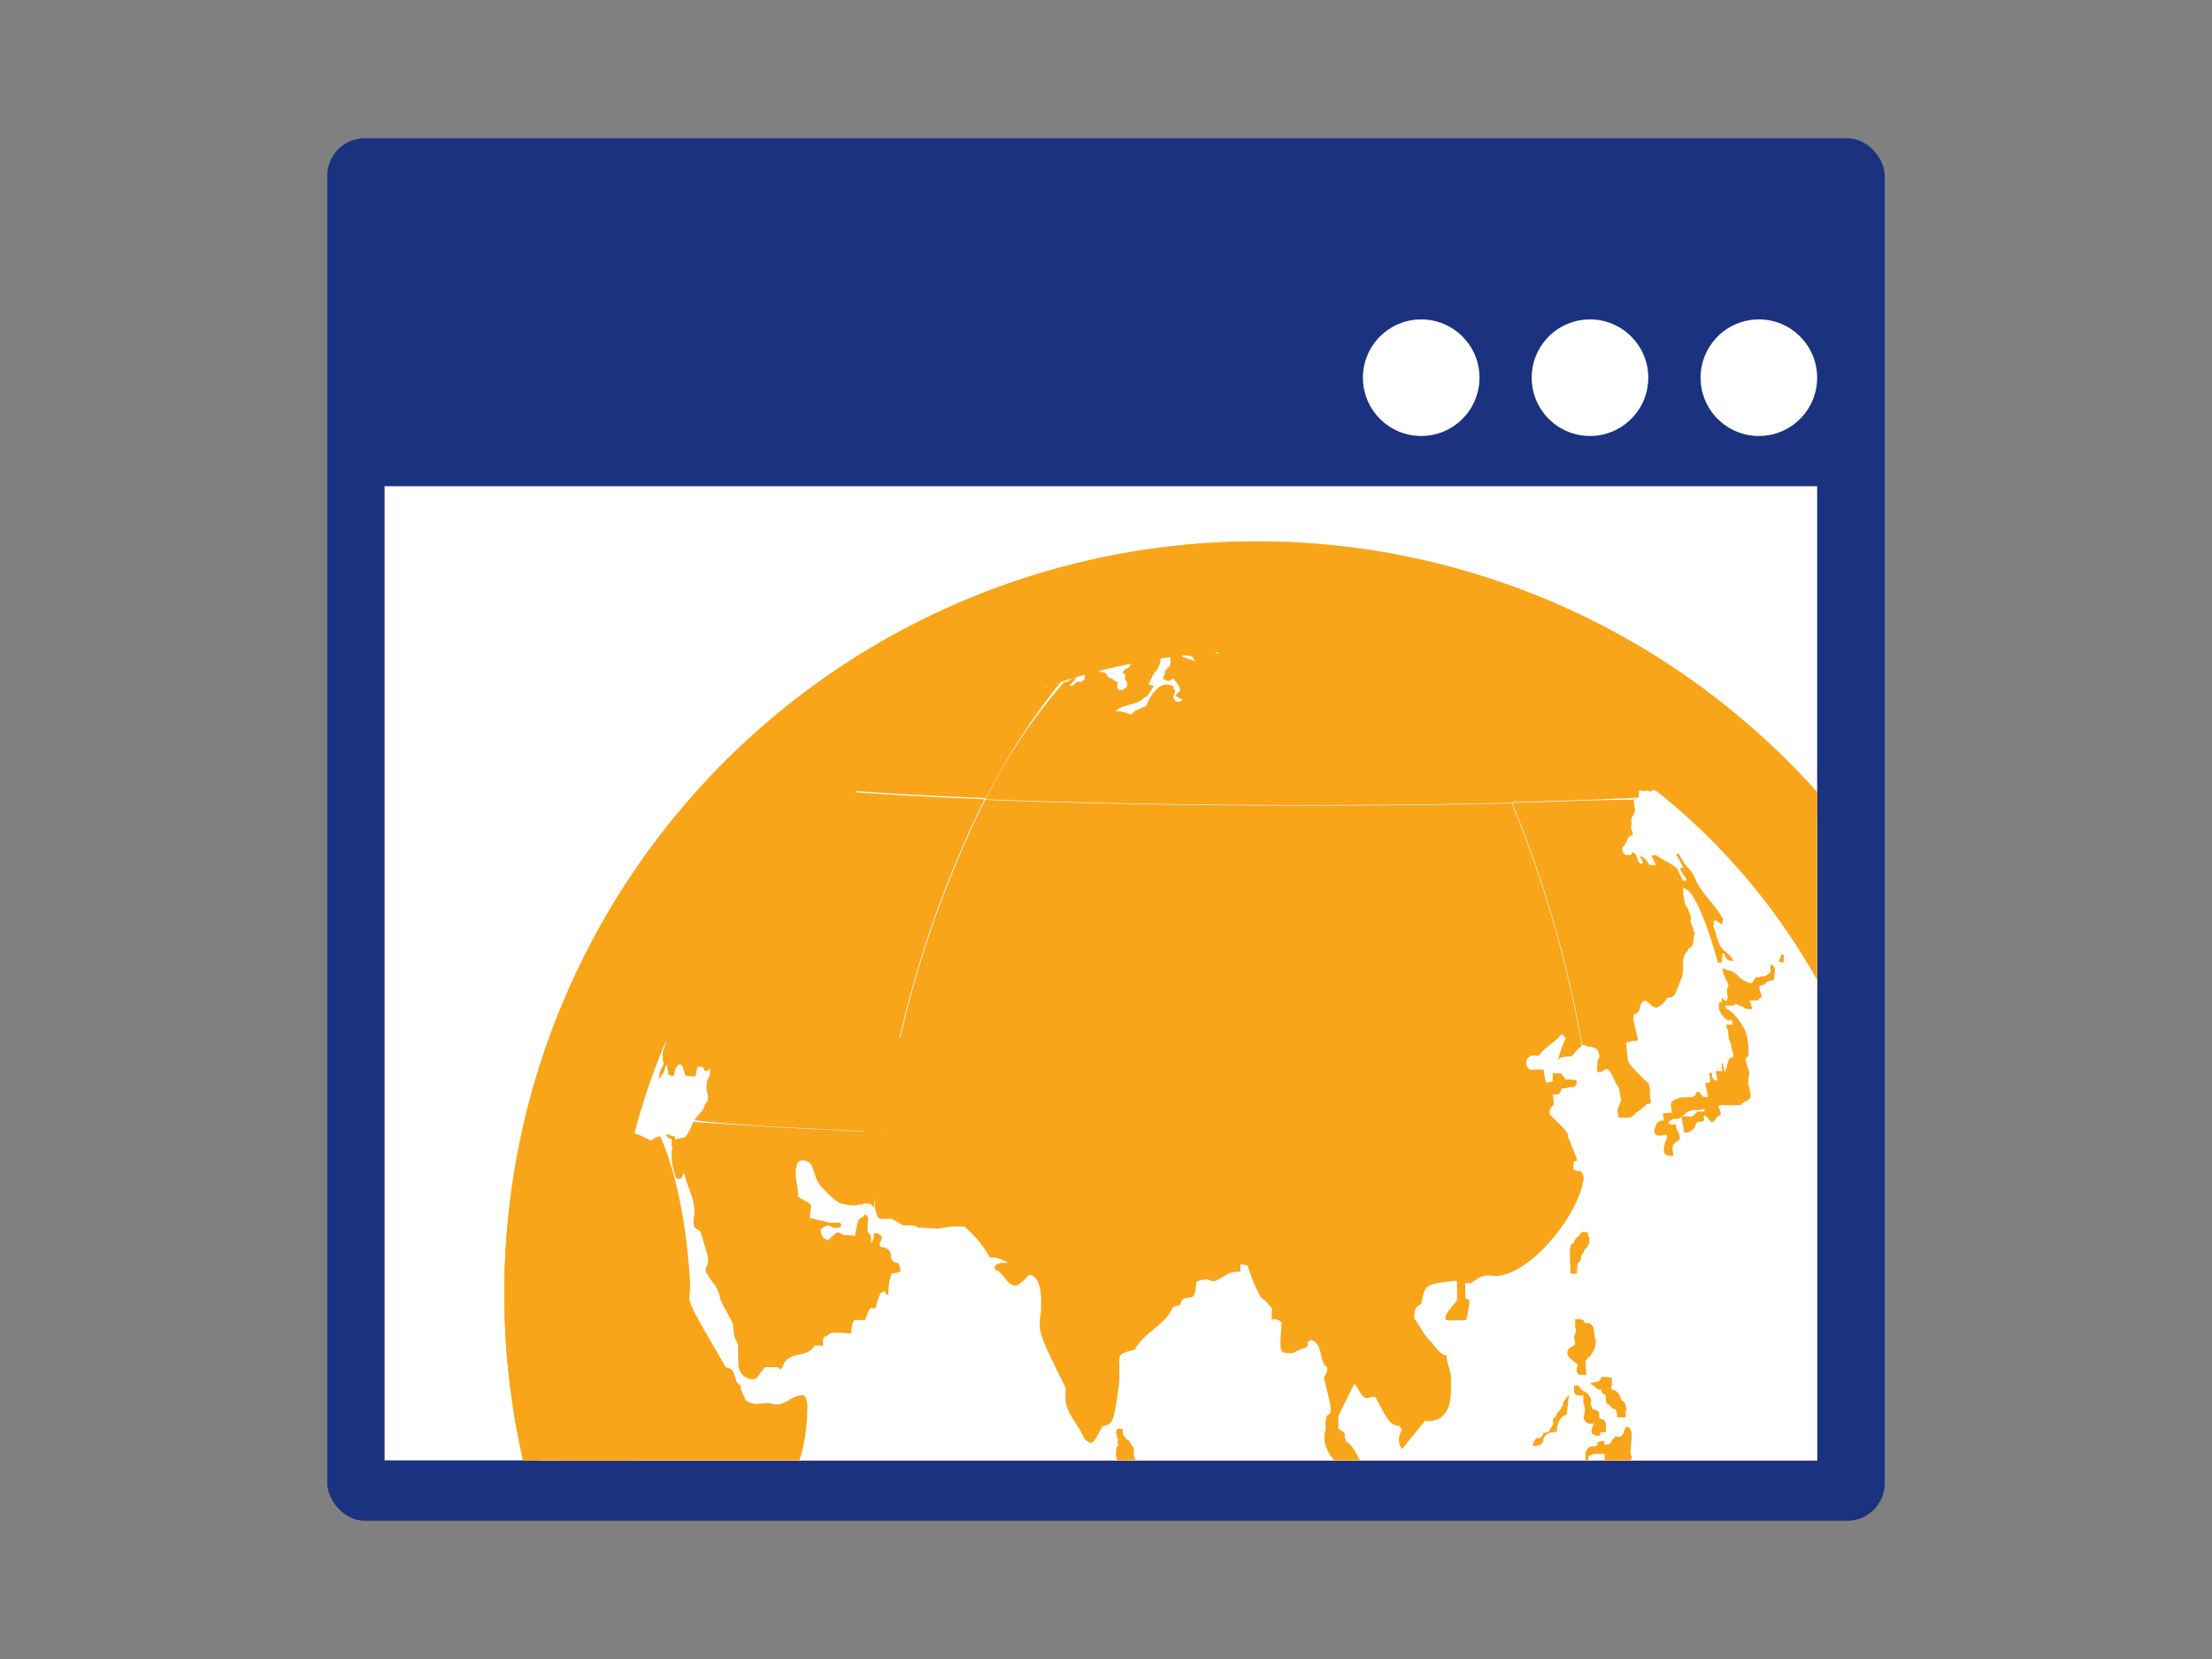 <svg id="Layer_1" data-name="Layer 1" xmlns="http://www.w3.org/2000/svg" xmlns:xlink="http://www.w3.org/1999/xlink" viewBox="0 0 200 150"><rect x="0" y="0" width="200" height="150" fill="#808080" stroke="none"/><defs><style>.cls-1{fill:none;}.cls-2{fill:#1b3280;}.cls-3{fill:#fff;}.cls-4{clip-path:url(#clip-path);}.cls-5{clip-path:url(#clip-path-2);}.cls-6{fill:#f9a51a;}.cls-7{clip-path:url(#clip-path-3);}</style><clipPath id="clip-path"><rect class="cls-1" x="34.77" y="43.96" width="129.53" height="88.08"/></clipPath><clipPath id="clip-path-2"><rect class="cls-1" x="41.43" y="47.57" width="144.34" height="144.34"/></clipPath><clipPath id="clip-path-3"><circle class="cls-1" cx="113.6" cy="116.96" r="68.01"/></clipPath></defs><rect class="cls-2" x="29.59" y="12.5" width="140.82" height="125" rx="3.38"/><rect class="cls-3" x="34.77" y="43.96" width="129.53" height="88.08"/><g class="cls-4"><g class="cls-5"><circle class="cls-6" cx="113.6" cy="116.96" r="66.46"/><g class="cls-7"><path class="cls-3" d="M51.61,93.93l0,.08h0c0,.11-.09.22-.13.32l.15-.39m.08-.18L51.6,94h0a2.6,2.6,0,0,0,.1-.25m0,0v0l-.09.25h0l.09-.24m0-.06c.34-.86.7-1.74,1-2.53l-.29.77c-.17.41-.33.82-.48,1.22l-.24.58a.06.06,0,0,0,0,0M52,93l.08-.2a1.89,1.89,0,0,1,.09-.21,1.72,1.72,0,0,1,.1-.26c.16-.39.32-.79.47-1.18l0,.06c-.3.79-.66,1.67-1,2.53.1-.24.19-.49.28-.74m1.51-3.6c.61-1.35.89-1.89,1.06-2.22l.09-.18,0,0c.08-.14.15-.28.22-.42l-.12.24c-.12.26-.25.51-.37.78-.34.68-.65,1.35-.94,2L53,90.5c.16-.39.33-.77.51-1.15M48.75,130.1v0c0-.23-.09-.47-.13-.71.06.32.13.64.19,1a2.61,2.61,0,0,1-.06-.27m-1.12-9c0,.37,0,.76.07,1.14l0,.59c0-.53-.08-1.12-.1-1.73m0-9.11c-.08,1.12-.13,2.3-.16,3.54,0,.41,0,.8,0,1.17h0a43.31,43.31,0,0,1,.19-4.72m-.16,3.54c0,.27,0,.55,0,.82l0,.35c0-.37,0-.76,0-1.17m2.86-17.93c-.05.2-.11.4-.16.6s-.09.3-.13.45l-.12.41,0,0c.14-.51.29-1,.44-1.51m0-.16,0-.09a2.33,2.33,0,0,0-.07.25.75.75,0,0,1,0-.16M108,50.37h0l.19,0h0l.34,0h.18l-.49.05-.56.06.28,0m.08,0h0m.69-.06h.08l.36,0h-.15a1.07,1.07,0,0,0-.25,0h-.31l-.22,0,.49-.05m.12,0h.69l-.37,0-.36,0h0m.19,0h0m.35,0h0m0,0h0m.13,0h0m.4,0h0m-7.23,81.69a2.47,2.47,0,0,0-.11-.47c0-.08,0-.15,0-.22V131l0-.06-.44-.64c0-.07-.15-.09-.21-.16l-.2-.26c-.11-.11-.13-.13-.17-.67l-.32-.06a.31.31,0,0,1-.12.07c-.08,0-.1,0-.14.31,0,.09.06.16.06.24s0,.14,0,.21v0c0,.07.12.1.12.19s-.06.15-.06.23.08.17.07.27,0,0-.13.16a2.3,2.3,0,0,0,.14,1.56,3.12,3.12,0,0,0,.69.41c.11,0,.11,0,.92,0,0-.72,0-.72,0-.91m41,41.93c.19-.14.36-.32.54-.47l-.52,0a1.51,1.51,0,0,0-.35.1h-.14l.07-.21,0-.05c0-.06.08-.14.06-.17h0a1.55,1.55,0,0,0-.35.07l-.45.36a.64.64,0,0,1-.22.26l-.13.12-.13.18,0,.09c0,.15-.15.23-.21.33l-.14.25c-.07.1-.2.16-.24.29h.25l.43-.34.06,0,.34,0,.36-.29a2.49,2.49,0,0,1,.38-.34,1,1,0,0,0,.34-.15m1.07-.81.26-.22.12-.13,0-.06.07-.12.11-.12h0l-.07,0h0a.5.5,0,0,0-.14.08h0l-.09.08c-.2.19-.2.19-.19.25h.1c0,.05-.1.09-.15.14l-.08.09h.15m-1.74-.09.5-.49-.05,0a.78.78,0,0,0-.35.2c-.1.09-.1.09-.23.36l.13,0m8.17.15.5-.37c-.07,0-.07,0-.11,0,.36-.27.4-.3.42-.37l-.14.05c-.27.19-.53.39-.81.57-.88.48-1.69,1.08-2.59,1.53s-1,.47-1.16.57a6.87,6.87,0,0,1-1,.55h0a5.21,5.21,0,0,0-.91.55v0l.16,0c-.08.09-.2.13-.27.23h.07a61.34,61.34,0,0,0,5.9-3.29m-6.84,3.76.2-.12.17-.1-.1,0-.12.06-.1.05h0l-.17.09.16,0m10.83-6.37a6.58,6.58,0,0,0,.5-.43.55.55,0,0,0-.13.08l-.18.14c-.07,0-.08,0-.13,0h0l-.11.06c1-.84,1-.84,1.09-.94-.22.07-.36.28-.56.41a5.62,5.62,0,0,1,1-.86h0a10.91,10.91,0,0,0,.88-.95h0a2,2,0,0,0-.43.35,17.79,17.79,0,0,1-2.07,2l-1,.82a1.38,1.38,0,0,0-.2,0l-.6.46-.18.14.24,0-1.4,1,.14,0c.68-.49,1.4-.92,2.06-1.42l.11,0,0,0,0,0c.3-.23.88-.64.88-.65l0,0,.14-.1m9.33-12.15a1.5,1.5,0,0,0,.18-.39l-.09-.09c0-.08.09-.14,0-.23h0c0-.08.06-.21.09-.26a1.13,1.13,0,0,0,.17-.83h-.08l-.16.06c0,.12-.1.23-.13.35v0s0,0,0,.11,0,.09-.15.27a1.34,1.34,0,0,0-.23.48c0,.14.08.24.09.37l0,.26h0l.15,0,.08-.11M148.4,150c0-.12.08-.25.11-.38l-.31-.09a1.92,1.92,0,0,1-.77.12l.18-.05a.68.68,0,0,0-.39.22s-.17.32,0,.39a.19.19,0,0,0,.2,0c.07-.06.1-.07.45-.12h.16l.35-.06m6.45,14.61.63-.79c.05-.2.11-.39.16-.59l.15-.2c.2-.27.46-.49.65-.76l0,0,.38-.52s.74-1.25.27-1.91l.06-.14a5,5,0,0,0,.44-.82c-.76-.1-.76-.1-.63-.47l.09-.17a3,3,0,0,1,.29-.56h-.14c0-.16.08-.29.1-.43-.27-.19-.37-.26-.34-.76-.66-.62-.66-.62-.27-1.35l.05-.14a1.82,1.82,0,0,1,.13-.45l.09-.17a7.65,7.65,0,0,0,.36-2,4.16,4.16,0,0,1-.83-.25,2,2,0,0,0,.14-.58l.08-.19a3.44,3.44,0,0,0,.17-2.2h-.14l-.29.58a2.11,2.11,0,0,1-.08.22c-.57.54-.57.54-1.21,2.06,0,.12-.09.25-.2.48a2.36,2.36,0,0,1-.44.6l-.65,1.53c-.39.66-.78.58-1.33.47-.13-.22-.13-.22-.06-.4-.33-.47-.72-.89-1-1.38-.53-.08-.53-.08-.61-.29a8.25,8.25,0,0,0,.37-.8.63.63,0,0,0,0-.13c-.07-1,1-1.1,1.31-1.76h-.15a3.16,3.16,0,0,0-.61-.16h-.25c-.36,0-.68-.17-1-.15a8.5,8.5,0,0,0-1-.63h-.32a.77.77,0,0,1-.3,0c0,.12-.07.24-.1.38l0,.17a3.27,3.27,0,0,1,.6.25c-.23.48-.76.12-1.08.34a12.36,12.36,0,0,1-1.06.72c-.34.19-.37.23-.48.39a1,1,0,0,0,0,.18,2.38,2.38,0,0,1-.35.92c-.17.24-1,.28-1.07-.14h-.46l-.1-.09a1.66,1.66,0,0,1,0-.32l-.43,0a15,15,0,0,0-1.52.84c-.56.29-.89,1-1.64,1a1.62,1.62,0,0,0-.07.41,2.2,2.2,0,0,1,.17.41c0,.12-.07.23-.1.34l-.74,0c.08-.19.09-.39.17-.58h-.47a27.64,27.64,0,0,0-2.27,2.64c-.09.12-.17.24-.67.43-.92.35-2,0-2.84.6-.43.3-1,.31-1.4.63-.26.19-.11.6-.42.75-.13.07-.21.1-.68-.13a.45.45,0,0,0,0-.3c-.17.32-.17.32-.41.44l0,.15a1.19,1.19,0,0,0-.05.23,1,1,0,0,1-.09.47.75.75,0,0,1-.07.22c-.39.32-.62.52,0,1.84-.29.11-.57-.19-.87,0,0,.1-.05.2-.08.3a6.84,6.84,0,0,1,.49,4.93c-.08.2-.16.39-.26.59a1.47,1.47,0,0,0-1,.43l0,.13.3,0a.76.76,0,0,1,.09.28,1.63,1.63,0,0,0,2.23,0c.65-.72,1-.66,2.56-.38.19,0,.35.07.94-.48a4.51,4.51,0,0,1,1.7-1c.29-.08.35,0,.51.16,1.12-.05,1.86-1.62,3.17-.81a.72.72,0,0,0,.65.26h.3c.3,0,.3,0,.44,0,0,.32-.17.58-.24.88a.73.73,0,0,1,.3.06s0,0-.48,1l.1.12a8.32,8.32,0,0,0,2.07-1.44l.14.06,0,.15c-.32.38-.77.62-1,1l.14,0a.5.5,0,0,1,.51-.18c-.1.13-.21.27-.38.47l-.13.11-.1.13a1.8,1.8,0,0,0-.34.41c.24-.06.4-.35.69-.28-.07.14-.17.26-.25.4l.06.15,0,.12-.11.13-.15.14c-.51.53-.51.53-.3.92a1.5,1.5,0,0,1,.45,0c0,.08,0,.2,0,.29.55.21,1.13-.39,1.35-.62a.43.43,0,0,1,.27.09c-.09.19-.26.33-.35.52l.12.08c2.64-.86,2.64-.86,4.18-2.14a.88.88,0,0,0,.13-.19c1.62-2,4-3.17,5.74-5m13.37-17.38h0l0-.08,0-.11,0-.1,0-.1v0h-.06l0,0c-.06-.05-.07-.07-.13-.06a1.15,1.15,0,0,0-.17.06c0,.11-.08.22-.11.34s0,.11,0,.17.08.1.16.09h.1c.06,0,.09-.09.14-.14m-1.45-2.35v0s0-.11.05-.16,0-.15,0-.22.07-.13.07-.2v-.06l0-.23s-.09-.2-.17-.23,0-.09,0-.18l.09-.28h-.12l-.14.06a2.15,2.15,0,0,1-.05.43c0,.09-.1.16-.11.26l0,.25c0,.06.08.09.11.15s0,.25,0,.38l.07.1.06,0,.12-.09m-1.22-2.5c0-.07,0-.15,0-.23s-.2,0-.29.08l-.29.19c-.12.12-.08.29-.14.43l-.24.4,0,0-.71,0h-.28a2.37,2.37,0,0,1-.46,0l-.11,0c0,.12-.14.23-.18.35s-.06.28-.1.41l0,.1a4,4,0,0,1,.5-.05c.12,0,.23.09.36.09l.56,0a.88.88,0,0,0,.22-.22c0-.06.08-.09.1-.09.18,0,.18,0,.27-.07l0,0,.1-.1a4.08,4.08,0,0,0,.26-.39,4.62,4.62,0,0,0,.19-.47c.05-.1.14-.16.19-.26a1.42,1.42,0,0,0,.08-.18m-15.71,4.16a1.34,1.34,0,0,0,.06-.54c0-.07-.07-.12-.08-.19a3,3,0,0,0-.7.42,3.59,3.59,0,0,0-.18.54c0,.06,0,.13,0,.2l.51,0a.86.86,0,0,0,.4-.4m-4.36,0h0l-.09-.2-.85,0c0,.08,0,.15,0,.23s0,.11,0,.17h.15c.05,0,.05,0,.16-.12s.22,0,.33,0h.09c.08,0,.12-.09.18-.14m7.21-2.33,0-.1c0-.08-.09-.09-.13-.14l-.29.21-.14.12-.15.08,0,0c-.05.06,0,.14-.06.2a1.89,1.89,0,0,1-.09.21,2.72,2.72,0,0,1-.11.25c0,.06-.09.09-.12.15v.08h.06l.29,0H152s.06,0,.17-.13a.78.78,0,0,0,.11-.2,2.92,2.92,0,0,1,.24-.37l.05-.08a1.1,1.1,0,0,0,.1-.29m9.73,4.36.24-.64c0-.2,0-.23-.28-.28-.09-.17.06-.39-.13-.53l-.89-.19c.15-.42.29-.84.43-1.26a3,3,0,0,0-.62,0,7.37,7.37,0,0,1,.36-.95,2.2,2.2,0,0,1,.5,0,1.28,1.28,0,0,0,.07-.35c-.14-.1-.14-.28-.22-.41l-.34,0a2.67,2.67,0,0,1-.4,0,8.52,8.52,0,0,1-.08-.87l0-.08-.1-.06c-.09-.07-.09-.07-.4-.76-.17-.36-.59-.08-.81-.3-.06-.06-.07-.07-.06-.24l0,0a.8.8,0,0,1-.39-.06c-.26-.07-.35-.37-.6-.46s-.52.1-.77,0h-.33c-.62,0-.79-.72-1.33-.86-.08,0-.08,0-.53.36-.21.16-.49,0-.71.16s-.36.29-.38.47c-.08.69-.54.66-1.22.6-.36,0-.06-.55-.4-.62s-.47.17-.72.21l-1.07,0-.09.42c.33.16.33.16.17.86a.66.66,0,0,0,.27-.06l0-.14a1.69,1.69,0,0,0,.36-.23c.36.19.84.07,1.13.44s.33.43.4.42a1.46,1.46,0,0,1,1.6.59c.41.85.45,1.16.41,1.26-.18.52-.22.63-.45.78s-.63.26-.86.53c-.08.09-.09.11-.1.39,0,0,0,.61.87-.06.12-.25.25-.51.58-.38a.4.4,0,0,1,.24.25.57.57,0,0,0,.37.42,4.5,4.5,0,0,1,.53.36,1.56,1.56,0,0,0,1.08.07l.33-.22c.14-.18.15-.43.27-.61.6,0,.71-.7,1.22-.8h.08a2.47,2.47,0,0,1,.72.54,12,12,0,0,1,.33,1.79l0,0a4.67,4.67,0,0,0,.9-.16c.15,0,.15,0,.34.43.1.29.29.23.48.17m-16.7-7.67.05,0h-.09a2.45,2.45,0,0,1,.07-.44l-.27,0-.56,0-.06,0s0,.06-.1.07h-.17c-.06.06-.05.14-.1.2s.09.13.17.15H145c.13,0,.25,0,.37,0a1.87,1.87,0,0,0,.32,0m9.22-.37a2.56,2.56,0,0,0,.05-.27l-.36,0a1.75,1.75,0,0,0,.12-.54v-.13a1.06,1.06,0,0,1,.06-.19h-.33l-.25,0a2.44,2.44,0,0,0,0,.36V140a3.33,3.33,0,0,1-.16.6l.85,0m-4.56-.6,0,.05,0-.05h0m2.47.75,0,0c0-.07,0-.14,0-.21s-.14,0-.15-.1a.71.71,0,0,1,.05-.37c.15-.47.13-.52.08-.63s-.64-.22-.65-.22c-.29,0-.49.3-.78.33a2.73,2.73,0,0,0-.57,0,1.35,1.35,0,0,0-.38.27l.06-.11a1.61,1.61,0,0,0-.22,0,1.82,1.82,0,0,0-.39.23c0,.05,0,.14,0,.2a.68.68,0,0,1,.39.18c.06.06.11.1.34.06s.32.2.32.2c0,.42,0,.41.18.4h.24a1,1,0,0,0,.38-.17,3.73,3.73,0,0,0,.46.09,2,2,0,0,0,.43,0c.08,0,.11-.1.17-.14m-2.12-1.87a.25.25,0,0,0,0-.2l-.2-.18-.07,0h-.18l-.12,0-.07,0a1.46,1.46,0,0,0-.07.19,2.2,2.2,0,0,1-.15.26l-.1.16c.27.23.27.23.33.26h.3a1.09,1.09,0,0,0,.35-.49m-1,2.34.12-.65-.52,0-.06.31-.05-.2a1.42,1.42,0,0,0,0,.2c0,.11,0,.23,0,.34a2.85,2.85,0,0,1,.56,0m-.11,1.36h0a3.27,3.27,0,0,1,.1-.62c-.21,0-.42,0-.63-.06s-.22,0-.34-.06h-.18a6.56,6.56,0,0,0-.88-.19c-.14,0-.14,0-.39.48,0-.07,0-.14.05-.21a1.17,1.17,0,0,0-.09.24c0,.06,0,.11,0,.17h.53c.13,0,.25-.06.38-.07s.11,0,.18,0h.17a2.45,2.45,0,0,1,.49.12c.08,0,.08.13.16.16a1.29,1.29,0,0,0,.36,0m-3,.09.06-.36v-.08c0-.06,0-.1,0-.12a.73.73,0,0,0-.12-.05l-.27,0-.26-.08h0c0,.13-.08.29-.12.41s0,.15.1.2c.24.15.24.15.35.15h.35M149,138.4a.38.38,0,0,0,0-.3c0-.08-.13-.08-.19-.13v0l0-.13c0-.06,0-.06.08-.37-.18,0-.18,0-.55,0,0-.1,0-.2,0-.31s.12-.28.18-.3l.1-.09s0,0,.07-.48a5.12,5.12,0,0,1-.69.74c-.11.1-.11.1-.24.08s-.08,0-.14.22v.11c0,.17,0,.35,0,.53l-.12.58a.31.31,0,0,1-.1.16,1.5,1.5,0,0,0-.26.46l-.1.7h.17c.09,0,.11.11.2.1s.05,0,.38-.11a5.08,5.08,0,0,0,.17-1.11,1.7,1.7,0,0,1,.92,0c0-.11.07-.21.09-.31m-5.19,1.9c.1-.4-.67-.86-.68-.86h-.32a.56.56,0,0,0-.37.24,1.34,1.34,0,0,1-.7.52,2,2,0,0,1-.6-.11c-.17-.05-.29-.18-.45-.23h-.2a1.31,1.31,0,0,0-.54.83c0,.11,0,.13,0,.17l0,0a.77.77,0,0,0-.08.39c0,.14,0,.14-.24.3h-.19l-.05,0c-.43.43-.44,1,.62,1a.66.66,0,0,0,0,.13c0,.39-.31.62-.36,1s0,.23,0,.25l0,.07s0,0,.12.55a2,2,0,0,0,.43-.31.84.84,0,0,0,.06-.17c.07-.22.06-.46.12-.68s.11-.14.13-.23l.21-1.36h.57c0,.15-.05.3-.07.46l-.13.2a1.49,1.49,0,0,1,0,.21c.76.19.76.19.91.18,0,.14,0,.28-.07.42s-.16.25-.21.4a1.92,1.92,0,0,1,0,.22c0,.12-.09.46.35.47h.59a1.67,1.67,0,0,0,.08-.2c0-.1,0-.2,0-.29a1.43,1.43,0,0,0,0-.52c0-.09-.13-.06-.19-.12l-.13-.18c-.23-.28-.23-.28-.06-.76l0-.2c0-.23,0-.23-.27-.58-.09-.12-.26-.09-.37-.18l0-.2c0-.11.06-.26.1-.36a4.34,4.34,0,0,0,.51,0c.22,0,.36-.24.59-.26a3.64,3.64,0,0,0,.66,0h0a.27.27,0,0,0,.17-.21m1.83-2.75,0-.07h-.18c-.24,0-.24,0-.38.29l-3.19.07c-.25,0-.32.37-.58.41l-.71.12a.45.45,0,0,0-.17.1.83.83,0,0,0-.26.82c.26-.14.54-.24.81-.38.1-.06.12-.19.22-.24.37-.21.37-.21.47-.2a.14.14,0,0,0,.12,0c.08,0,.12-.13.18-.19l.38.09,1.18,0a.91.91,0,0,1,.47.23c0,.08.09.12.17.12a.83.83,0,0,0,.46-.16c.11-.05.12-.25.3-.22H145a1.1,1.1,0,0,0,.6-.74m-3.26,11.12,0,.06,0-.06m3.51-1.37v0l-.15-.09c-.06-.06-.05-.16-.14-.19a1.25,1.25,0,0,0-.46,0c-.25,0-.29.08-.35.16s-.07.09-.38.18c-.13,0-.22.15-.35.19a2.49,2.49,0,0,0-.37.09c-.06,0-.06.06-.07.1s0,.15-.21.16l-.46,0c-.09.06-.13.18-.23.24l-.29.23-.06.11,0,.1v0l0-.08c-.09.29-.09.29,0,.34s.48.23.63.13a.92.92,0,0,0,.16-.2,9.16,9.16,0,0,1,.72-.65c.21-.18.52-.05.74-.23s.21-.23.36-.31a1,1,0,0,1,.46-.08c.42,0,.43,0,.48-.14l0-.06m-3.95,2.49c0-.11.05-.22.08-.33l-.05-.19a2.05,2.05,0,0,0-.59.25,1.9,1.9,0,0,1,0,.28h.53m1.6-2.72,0,0a1.05,1.05,0,0,1,0-.19h-.15a.24.24,0,0,0-.14.09.21.21,0,0,1-.14.08h-.41a4.76,4.76,0,0,0-.52.1H142c-.23,0-.44.15-.67.16a.39.39,0,0,1-.34-.1c-.18-.28-.85-.26-1.18-.1-.12.06-.22.18-.36.2h-.23c.15.11.18.32.38.37a5.42,5.42,0,0,0,1,0h.16l.84,0c.19,0,.38-.06.57-.12l.09-.05c.1-.06.16-.17.26-.23l.3,0c.5,0,.5,0,.69-.15M140,149H140a1.7,1.7,0,0,0,0-.22c-.31-.06-.36-.12-.38-.14a1.34,1.34,0,0,1,0-.2h-.09l-.26-.08c-.07,0,0-.13-.1-.18s-.19-.09-.3-.09,0,0-.41.2c.09.22.09.22.14.26s.08.17.13.26,0,.15.1.19.28.07,1.1,0m-1.16-1.55h-.06a1.87,1.87,0,0,1,0-.25c-.38,0-.38,0-.47,0l0,0h0c-.05,0-.1,0-.15,0s-.2-.08-.31-.09a1.16,1.16,0,0,0-.27,0,.27.27,0,0,0-.14.06c-.08,0-.14.12-.22.18l0,0c-.17,0-.32-.08-.49,0a.35.35,0,0,0-.17.09c-.12.15.1.4.26.4l.67,0a.52.52,0,0,0,.34-.22.16.16,0,0,1,.16-.11c.13,0,.25.06.38.06a2.42,2.42,0,0,0,.54-.06m-3.11.26h0c-.14-.47-.18-.61-.37-.58s-.29-.18-.38-.37l-1.48,0c.07-.62.77-.44,1.14-.68a3.38,3.38,0,0,0-.63-.14l-1,0c-.53-.06-1-.3-1.56-.38l-5,.2c0,.08,0,.16,0,.25h.6a1.63,1.63,0,0,0,0,.44h.56c.25.13.31.47.62.53s.73-.21,1.12-.2a3.61,3.61,0,0,1,.87-.05c.18.05.13.3.31.34.4.09.82-.21,1.2.09a1.29,1.29,0,0,0,1.08.41c.06-.3.07-.34.19-.38s.33.14.52.13h.23c.68-.27,1,.53,1.61.52h.24l.15-.08m-12.2-2.86c0-.06,0-.13,0-.2l0-.15c0-.06,0-.14,0-.2s-.12.11-.15.19,0,.14,0,.21l.19.15m17.15-10.89.05,0c-.07-.4-.07-.4-.14-.47s-.84-.05-.85-.05-.55-.3-.55-.3.08-.27,0-.41l-.32-.55-.43-.15c-.23.59-.87.74-1.25,1.17s-.46,1-.9,1.33c-.28.24-.71.07-1,.32s-.54.45-.58.73l-.06.11c-.33.2-.54.54-.88.7a1.36,1.36,0,0,1-.78.12,10,10,0,0,1-.13,1.1c-.39-.07-.74.16-1.13.08-.17,0-.21-.1-.38-.37l-.2-.11H131a1.66,1.66,0,0,0-.21.06c0,.54,0,.54-.07.64s-.26.22-.32.39l-.12.9c-.09.71,1.06.7.86,1.47l0,.11c0,.07,0,.13,0,.2-.13.51-.2.79,0,1,.38.35.85.05,1.25.21a.58.58,0,0,0,.35.52c.55.16,1-.36,1.51-.27l.06,0c.06,0,.06,0,.29.34s.36-.18.56-.07a1,1,0,0,1,.31.33c.05.09.05.09.2.14a.91.91,0,0,0,.4,0h.28l.1,0c0-.14,0-.27.07-.43s0-.11.45-.38a.57.57,0,0,0,.15-.73.71.71,0,0,1-.13-.29l.55-.72c.11-.13.15-.19.34-.82h.59c.05-.37.09-.73.13-1.1,1.71,0,1.17-.64,1.1-.71a5.24,5.24,0,0,1-.83,0c-.06-.22-.06-.22.06-.53,0-.11,0-.22,0-.37.06-.32-.17-.59-.15-.9l.09-1.11a2.88,2.88,0,0,0,.75,0c0-.61,0-.71,1-1.05m-18.77,8.93c0-.27,0-.54,0-.82l-.18-.1c-.09,0-.1-.15-.19-.2a.94.94,0,0,0-.37-.06c-.35.05-.49-.54-.49-.54-.07-.29.09-.58,0-.86-.05-.11-.05-.11-.43-.26a.93.93,0,0,0-.11.79,9,9,0,0,0,1,1.38c.22.06.22.06.35.26.08.43.16.42.39.41m-3.31-4.66v-.08l-.05-.1a1.74,1.74,0,0,1,.05.22v0m1,.88v-.2a.62.62,0,0,0-.1-.43.59.59,0,0,0-.18-.13c-.11-.11-.17-.25-.27-.36l0,0a.79.79,0,0,0-.27-.1v0c-.13.23-.18.32.21.66l.21.18c.07.06.15.08.21.14a1,1,0,0,1,.15.28l0,.09.05-.11m-1.48-1.9.06-.22a1.19,1.19,0,0,1-.33-.22l0-.12a.58.58,0,0,0,0-.2l-.21-.15c0,.09-.07.16,0,.25s.06.09.09.15l0,.13,0,.14v.17c0,.05.14.07.24.07H118m10.11,5s-.1-.52-.42-.51-.34-.08-.07-.54l0-.12s-1-.86-1.28.25a1.52,1.52,0,0,1-.56-.05c0-.31.26-.68-.1-.92h-.2c-.48,0-.48,0-.52,0s-.63-.45-.63-.64a7.5,7.5,0,0,0,0-1.06c-.74,0-.74,0-1.12-.34s-.09-.75-.28-1.09a.84.84,0,0,1-.21.11h-.22a.93.93,0,0,1-.88-.43l0-.21c-.42-.14-.58-.57-.89-.83-.58-.48-.58-.48-.65-.51s-.27,0-.38-.11,0-.31-.06-.45-.38-.06-.65-.8c-.34,0-.63.3-1,.23s-.65-.56-1.08-.66c-.44.16-.19.48.36,1.18.33.43.9.6,1.22,1a2,2,0,0,1,.43.8c.12.39.14.46.51.43a.54.54,0,0,1,.51.26c.2.31.2.31.22,1a1.48,1.48,0,0,1,0,.21c.25.66,1,.8,1.36,1.36a4.57,4.57,0,0,1,.62.93,7.44,7.44,0,0,0,.33,1.14c.36.61,1,1,1.42,1.52s.5.69.68.83c.62.47.63.49.66.71l1.26-.14c.09,0,.39-.39.39-.4s0-.13,0-.2c.08-.57.08-.57.19-1.21a1.48,1.48,0,0,0,0-.21c.14-.54.76-.21,1.1-.42v-.15m19.23-10.37.16-.23-.15-.44c.05-.54.09-1.09.13-1.65,0-.12-.1-.69-.43-.73-.09,0-.13.06-.21.23s-.08.37-.22.51-.29.24-.45.16-.37.16-.51.37-.1.34-.59.36c-.17,0,0-.24-.09-.34a1.56,1.56,0,0,0-.6.12v.23a.49.49,0,0,1-.45.12c-.46,0-.63.54-.63.55,0,.37,0,.74-.08,1.11l.18.17c0-.09.13-.14.16-.22a1.8,1.8,0,0,0,0-.22,2,2,0,0,0,0-.23c0-.21,0-.21,0-.22l.46-.25c.13,0,.13,0,1,0,0,.15,0,.29,0,.44-.07.53-.07.53,0,.67l.11.06c.1,0,.21,0,.3.05s.17.16.26.23.11.09.28.05.06,0,.2.24a.85.85,0,0,0,0,.23c.06,0,.12,0,.18,0s.1.11.17.15l.2,0c0-.14,0-.28,0-.43s-.05-.26-.12-.27-.05,0-.12-.72c.07,0,.08-.14.17-.16s.05,0,.21.07a.84.84,0,0,0,.37.08h.06m-2.15-2.72c0-.22,0-.43,0-.65a.45.45,0,0,0-.23-.41c-.24-.06-.24-.06-.34-.16s.07-.41-.12-.57a1.07,1.07,0,0,0-.42-.22c-.08,0-.09,0-.12-.06s-.06-.19-.11-.28a.49.49,0,0,1,0-.37c0-.26,0-.3-.28-.66-.17-.2-.45-.23-.6-.42a2.45,2.45,0,0,0-.29-.35l0,0-.35,0c-.12.92.15.91.82.9,0,.65,0,.65.05.84a1.61,1.61,0,0,1,.06.78,2.44,2.44,0,0,0-.1.41.73.73,0,0,0,1,.48c0,.07-.12.12-.15.19l-.13.45c0,.07,0,.25.06.3a.83.83,0,0,0,.73.17c.11,0-.06-.19,0-.24s.11-.06.53-.06m1.85-1.94v-.07c-.08-.46-.11-.66-.32-.8s-.19-.12-.19-.19a.56.56,0,0,0-.07-.23c-.23-.54-.6-.58-.6-.58s-.09,0-.1,0a1.09,1.09,0,0,1-.1-.25c0-.08.05-.14.06-.21l0-.66c-.07,0-.13,0-.2,0s-.13,0-.2-.06H145c-.26,0-.28.13-.29.18s0,.14-.26.23c0,0-.55.12-.68.13l.62.51c.21.12.21.12.3.1h.1a1.77,1.77,0,0,0,0,.23c.09.11.25.14.35.26s0,.52.14.74.13.07.19.11.24.28.38.4l.1,0c.07,0,.08,0,.18.19s.07.13.07.57l.8,0a3.79,3.79,0,0,1,0-.64m-5.21-1.34v-.08a1.09,1.09,0,0,1-.21.37c-.28.34-.28.34-.26.5s0,0-.28.57c-.05.08-.16.09-.22.17a3,3,0,0,1-.23.48s-.13,0-.18.11a.24.24,0,0,0,0,.17,1.21,1.21,0,0,1,0,.39,2.65,2.65,0,0,1-.21.26c-.07.1-.09.24-.18.33s-.3.05-.43.13-.15.53-.58.45c-.18,0-.29.27-.45.69l.1,0c.21.1.93-.06.89-.57,0,0,0-.66,1.2-.67.06-1.22.64-1.47.75-1.51s.14,0,.17-.17l.18-1.64m2.33-5v-.12a.88.88,0,0,0,0-.26l0-.12-.05-.11,0-.11,0-.14-.05-.15,0-.12-.07-.11-.1-.11-.12-.11-.13-.07h-.17a.22.22,0,0,1-.13,0l-.1-.06-.05-.15c-.25-.13-.25-.13-.31-.13h-.48l0,.12,0,.12,0,.12v.11l0,.14v.12a.65.65,0,0,1,.07.35v.11l-.1.16a.82.82,0,0,0,0,.62c.06.3.05.32-.07.39s-.37.21-.53.36l-.07.14v.29a1,1,0,0,0,.4.52c.22.2.37.3.37.31l.1.08h.1c-.28.59-.05.82,0,.89s.19.07.29.08h.44c0-.12,0-.24,0-.37a2.56,2.56,0,0,1-.05-.27c0-.18,0-.35,0-.53s.31-.46.36-.5l.1-.07.05-.12.1-.14a2.2,2.2,0,0,0,.3-.84V121l0-.14m-.57-8.72v-.22c0-.08-.1-.11-.12-.19a1.24,1.24,0,0,1,0-.33,4.35,4.35,0,0,1-.53,0c-.17,0-.14.19-.23.27a4.15,4.15,0,0,0-.32.27v0a2.06,2.06,0,0,0-.25.49l-.2.06a3.26,3.26,0,0,0-.12.67c0,.64.05,1.29.06,2l.6,0a2.84,2.84,0,0,1,.06-.91c0-.12.16-.14.21-.23.1-.27.1-.27.08-.38a.15.15,0,0,1,0-.08c.05-.12.17-.19.22-.31a1,1,0,0,1,.27-.43,2.47,2.47,0,0,0,.26-.41c0-.08,0-.15,0-.23m16.67-24.76a1.14,1.14,0,0,0-.1-.19h-.09c-.29.19.06.53-.17.73s-.37.32-.65.33a.38.38,0,0,0-.18,0l-.07.07h-.4c-.11.25-.27.59-.47.54a5.65,5.65,0,0,1-.56-.24c-.35-.2-.6-.53-.94-.75s-.69-.19-1-.38c0,.62.45,1.07.54,1.65-.35.4.15,1-.23,1.35-.16-.07-.22-.26-.37-.33,0,.13,0,.27,0,.4h-.1c-.4.11-.11,1.28.69,1.67a.4.4,0,0,0,.14,0l.12-.14.15.51-.58,0c0,.14,0,.27.08.41s.05.17.08.3,0,.56.15.83.12.45.19.74c.22.68.16.69-.2.74-.26.38-.21.87-.45,1.25a7.91,7.91,0,0,1-.19-.81l-.1.13a3.81,3.81,0,0,0,.07.61l-.61,0,.18.84c-.24,0-.5.06-.52-.67h-.19c-.08.17-.08.17,0,.38v0c.06.52.06.52-.41.53.08.42.17.84.25,1.27l-.35,0-.2-.1c-.19-.49-.48-.36-.48-.36-.13.76-1,.36-1.55.54-.86.31-.86.31-.67,1.34a4.59,4.59,0,0,0-.82.06,1.89,1.89,0,0,0,.12.63,1,1,0,0,0-.63.2c-.74,1.37.16,1.22.82,1.1v-.08a.79.79,0,0,1-.08.69c-.14.46-.39,1.24.36,1.3h.35c-.13-1-.13-1,.35-1.31.25-.14.24-.32.24-.33-.05-.44-.34-.8-.4-1.24a1.08,1.08,0,0,1-.59,0l0-.21c.35-.26.35-.26.62-.25.57,0,.77-.55,1.22-.72s.88,0,1.3-.18l.1,0a1.33,1.33,0,0,0-.05.19c-.18.09-.38,0-.56.05s-.31.35-.53.43l-.1,0-.87,0c.09.49.16,1,.24,1.46h.34a1.93,1.93,0,0,0,.49-.3c.16-.17.18-.4.3-.58s.45,0,.62-.19,0-.32,0-.39a.38.38,0,0,1,.17-.08c.52.59.52.59.57.6.4,0,.34-.59.74-.58.12-.23.12-.23-.14-.86l.15-.09,1.87,0c.2-.41,1-.35.9-1-.07-.34-.14-.68-.22-1a4.34,4.34,0,0,1,.12-.88l-.06-.21c0-.14-.09-.28-.13-.42l-.09-.34c-.12-.37-.12-.37.19-.59a6.51,6.51,0,0,0-.27-2.26s-.93-1.81-1.74-2l-.09-.3.75,0,.15-.15h.11c.47.23.47.23.57.21.17.22.17.22.84.27a2,2,0,0,0-.26-.8l.79,0a.59.59,0,0,1,.35-.28c0-.34-.26-.64-.21-1a1.49,1.49,0,0,1,.51-.18c.1-.2.11-.21.44-.33l.17,0,.18-.08c.12-1,.12-1,.07-1.13m.71-1.15v0h-.11s0,0,0,.09,0,0-.08.14,0,0-.06.18a.71.71,0,0,1-.1.17.69.69,0,0,0,.26.12c.2,0,.21,0,.21-.06a.93.93,0,0,1,0-.22,1.1,1.1,0,0,0,0-.38m.52-5.1-.1-.17-.13,0a1.24,1.24,0,0,0,.07.25c0,.06,0,.13,0,.19s.09.13.11.21a1.38,1.38,0,0,1,0,.29,1.21,1.21,0,0,1,.05.18h.09l0,0a.41.41,0,0,0,0-.12,1.25,1.25,0,0,1,0-.19c0-.11,0-.12,0-.14l0,0a.76.76,0,0,0-.06-.16c0-.06,0-.13-.06-.19v0m1.81-5.2-.07-.08c-.19-.2-.19-.2-.22-.22l0,0h-.09s0,0,.34.5l.19,0-.1-.15m-.45.32.2,0a2.73,2.73,0,0,0-.26-.27c-.14-.15-.23-.34-.38-.5a3.68,3.68,0,0,0-.58-.49c.11.14.21.29.32.42s.11.1.16.17l.54.7m-4.5-5-.18-.2-.13-.07h0l-.08.06h-.07l0,0a.36.36,0,0,0,.12.28,3.88,3.88,0,0,1,.26.31h.09l.15,0a1.13,1.13,0,0,0-.06-.23l0,0-.07-.11M158,65.78l-.34-.28a.91.91,0,0,1-.16-.11l-.08,0h0l-.07,0-.09-.06h0l-.06,0,.08.13.31.24h0v0h0c.07,0,.11.08.17.12s.06,0,.07,0h0l-.08-.08.2.12.07,0h0l0,0m-12-7.57-.3-.17a1.67,1.67,0,0,0-.44-.18l-.08,0h0c-.14,0-.21-.13-.34-.14h0l.06,0c.08.05.17.09.25.15h0l-.09,0a7.14,7.14,0,0,0,.87.5l.15,0-.13-.11,0,0H146l.06,0h0l0,0m-11.77-2.66-.32-.18-.18-.08c-.06,0-.25,0-.25,0l-.07.05h0l-.09,0h-.07l0,0-.43-.23c-.22,0-.22,0-.22,0h0l.15.08h0c-.17,0-.17,0-.71-.22l0,0,.65.36a3.29,3.29,0,0,1,.44.16.93.93,0,0,0,.2.08c.08,0,.1,0,.1,0v-.08a2,2,0,0,1,.39.12l.13.05.31,0h.11l-.18-.14,0,0h.12m.37,1.57a2,2,0,0,0-.75-.4h0a.42.42,0,0,1-.19,0,.68.68,0,0,1-.2-.1c-.06,0-.09-.06-.12-.06l0,0h-.06c-.16,0-.16,0-.16,0s.11.11.14.18h-.09c0,.11.07.16.1.23l0,0,.34,0h.07l.11,0h.17l0,0h0a2,2,0,0,0,.54.16h.11m-2-.85-.13-.05h-.07c-.08,0-.16-.07-.25-.07H132l.15.11.12.07.1,0c.22.06.26.06.27.05l.05,0v-.06l-.11-.07m-.85-1.22c-.22-.13-.22-.13-.79-.17h0l0,0c.22.14.44.3.66.43h-.17l-.42-.25a3,3,0,0,0-.48-.31,1,1,0,0,0-.34,0v0l.39.22a1.29,1.29,0,0,1-.34,0,4.73,4.73,0,0,1-.47-.2l-.15-.08h0l0,0h-.09v0h-.28l1,.72-.14-.06c.1.05.21.12.31.16h0c.16.06.33.08.48.15s.3.18.46.23,0,0,.23,0a2.65,2.65,0,0,1-.41-.31c.29.11.29.11.5.07h0l.05,0c0-.06-.09-.05-.12-.1.15,0,.27.12.42.1,0-.12-.13-.13-.18-.22h.08a2.8,2.8,0,0,0,.36.1h.24a2.91,2.91,0,0,1-.51-.31,1.69,1.69,0,0,0-.25-.2m-2.67,0,0,0h0l-.14,0h0a1.5,1.5,0,0,0,.35.26l.26.1h0l-.06-.09-.05,0a2,2,0,0,1-.3-.2m2.4,1.74h.31l-.15-.1-.12,0a1.45,1.45,0,0,1-.4-.19l-.09,0-.33-.18h-.09c.2.13.42.23.62.36l.25.19M119,53.47l0,0-.09,0,0-.07-.16,0h-.05l-.1,0h-.1l0,.06.05.07.14,0,.11.08,0,0h.21l0,0,0,0m-2.93.88,0,0,0-.12v-.08h0l-.1,0h0l0,0s0,.08-.15.11v.1l.08,0,.15,0,0,0H116m2.12-1.23L118.1,53l0-.08h-.23c-.11-.21-.11-.21-.13-.22a.71.71,0,0,0-.34-.06v.12h0l-.07,0,0-.11,0-.06c-.12,0-.13,0-.15-.06l0,0h0l0,0-.09,0h0c0,.1,0,.11,0,.14l0,.16h0l0,.05a1.11,1.11,0,0,0,.07.16c0,.11,0,.13-.08.16l0,0c-.08,0,0,.25,0,.26s.16.19.23.07l0-.1,0-.1.11,0,.07,0h.31l0-.06s0,0,.09,0a.49.49,0,0,0,.17,0h0l.06-.05c.05,0,.11,0,.17,0s.1,0,0-.16m-1.67-.76s-.14-.23-.21-.25-.18,0-.17.06l0,.08h-.13l0-.09,0-.07h-.2c-.08,0-.09.11-.16.13s-.15,0-.22,0l-.07.09-.09,0-.08.11v0l.15.08v.22h.45c.12,0,.12,0,.21.15h.47c.26,0,.24-.09.23-.12l-.05-.13a.22.22,0,0,1-.13,0,.47.47,0,0,1,0-.18l0-.12m-.65-.68h0l0,0h-.23c0-.16-.06-.17-.14-.2l-.09,0,0,.06s0,0-.11,0l-.17,0c0,.13,0,.15,0,.19l0,0h0l-.09.05V52h.15l0,.07s0,0,.12.1h.15l0-.07s0,0,.07,0,.13,0,.13,0l0,0h.24a.41.41,0,0,1,0-.19v0h0V51.7l0,0m-.76.72v-.1l0-.06-.05,0,0,0h0l0,0-.06,0h-.08l0,0h-.09a.88.88,0,0,1,0,.17l.19,0h0s0,0,.05.08v0h.1l0,0,0,0v0m-.34-.85h0l0,0v0l0,0-.06,0h0l0,0,0,.05,0,.1,0,0,0,0h0l.09,0,0-.05M93.28,61l.1-.1c-.16-.06-.16-.06.07-.31l-.57,0-.17.15-.08.12c-.19.18-.39.37-.58.57h.28c.16,0,.24-.14.37-.2h0a2.64,2.64,0,0,0,.3-.07l.23-.14m14.07-6.53a1.34,1.34,0,0,0,.14-.27h-.12l0,0h-.13c-2.16.55-2.16.55-2.32.52a.24.24,0,0,0-.12,0,2,2,0,0,0-.93.35,3.81,3.81,0,0,0-.48,0,11.39,11.39,0,0,0-2.33,1l-.11.09-.23.18c-.94.15-1,.16-1.21.45.36-.07.36-.07.38-.06l-.21.14-.09.08,0,.06-.27,0h0A.31.31,0,0,0,99,57a4,4,0,0,1-.43.31L97.1,58a6.19,6.19,0,0,0-1,.73l.19,0a.67.67,0,0,1,.28-.16l.06,0a.66.66,0,0,0-.15.22l.32-.2c.08.24,0,.31,0,.41l-.41.24,0,.06-.08.11.49,0a3.66,3.66,0,0,0,.65.17h.15c.12,0,.12,0,.17,0l.23-.25.08-.11,0,0c.05-.08.13-.14.17-.22l0,0,0-.06s0,0,.16-.45l.09-.11,0,0c.12-.11.22-.23.32-.34L98.7,58a9.73,9.73,0,0,0,1.1-.7l.13-.1.1,0,.12,0,.1-.1a11.11,11.11,0,0,0,1.88-1,2.29,2.29,0,0,0,.66-.14.64.64,0,0,1,.16-.1,1.86,1.86,0,0,0,.91-.43l1.09-.28h.46l.76-.24h.35a3,3,0,0,0,.83-.39m-1.42,2.81,0-.14c0-.06-.17-.1-.18-.1a2.33,2.33,0,0,0-.68.37l0,.07c.07,0,.14,0,.22,0l.08,0a.13.13,0,0,1,.12,0h.2a.3.3,0,0,0,.18-.14m4.61-5.76h0c.09,0,.09,0,.1-.07h0v0h-.08l-.13,0-.07,0a.26.26,0,0,0-.16,0l-.16,0-.07,0,0,0a.84.84,0,0,0-.25.18c-.06.08.24,0,.32-.05a1.62,1.62,0,0,1,.5-.15m-1.17.27.09-.06a3.84,3.84,0,0,1,.57-.29h0c-.16,0-.32.1-.48.14l0,0a1.06,1.06,0,0,1-.25.09,3.08,3.08,0,0,0-.33.1l0,0-.08.07h0a1.16,1.16,0,0,1,.18,0h.06a.47.47,0,0,0,.21,0m-.92.25.12-.08-.16,0h-.17c-.16.07-.18.1-.18.1h.08l.09,0,.15,0,.07,0m.12-.15.11,0,.1,0h-.26c-.19,0-.37.1-.57.12l-.27.13h.16l.37-.14c-.21.1-.29.13-.3.16l.14,0a2.32,2.32,0,0,0,.36-.16h.16m.78-.34.13-.05.13-.06a1,1,0,0,0-.17,0v0c.17-.06.35-.1.53-.15l.11,0h0l-.14,0h0l-.34.08c-.3.11-.3.11-.36.1h-.08l-.49.16-.22.08a3,3,0,0,1-.42,0h0l-.26.07-.17.05-.06,0h.07a2.67,2.67,0,0,1,.26-.09c.08,0,.17,0,.25,0s.39-.05.59-.11h0l0,.06h.08c.5-.21.51-.21.55-.18l0,0c-.14.08-.14.08-.15.1s.11,0,.26-.06m-1.59.11.27-.09v0h0l.43-.14,0,0a.72.72,0,0,0-.22,0l-.45.09s0,0-.27,0h0l0,0-.46.12.1-.06h-.06a3.77,3.77,0,0,0-.5.18h0c.11,0,.22,0,.33-.06s.23,0,.26,0h.06c-.36.13-.37.13-.46.12l-.3.1-.23.11c-.09.06-.09.06-.09.08a3.47,3.47,0,0,0,.81-.24l.14,0h.16a3.69,3.69,0,0,0,.48-.12m-4.49.15a4,4,0,0,0,.45-.12.65.65,0,0,0-.24,0h0l.79-.2c-.29,0-.57.13-.85.16l.13,0,.48-.09.1,0,.19,0-.28.05h0l.07,0h0l-1.13.25c.29-.13.6-.1.88-.23a2.87,2.87,0,0,0-1.06.19h0l-.11,0a1.36,1.36,0,0,1,.2,0,2.16,2.16,0,0,1-.39.11h-.14l-.45.11a2.15,2.15,0,0,0-.27.1l.11,0c.07,0,.07,0,.08,0s-.24,0-.3.11c.22,0,.42-.1.64-.11l-.11.05a2.33,2.33,0,0,0,.5-.1,7,7,0,0,1,.78-.17m-1.92.2.1,0-.1,0h0m-3,1.22.19-.07L98.8,53h-.09c.05,0,.05,0,.63-.22l-.16,0c.39-.13.79-.28,1.19-.4a5.54,5.54,0,0,0,.57-.21s0,0-.26,0a.42.42,0,0,1,.15-.07l.52-.14h0c.34-.2.75-.14,1.09-.32h0c-.17,0-.49.1-.65.15l-.21,0c-.35.09-.69.2-1,.26A2.64,2.64,0,0,1,101,52l.21-.05.21,0,.2,0c.37-.09.37-.09.39-.11l-.78.16h-.06l.36-.09.61-.13-.49.1h-.11c-.17,0-.17,0-2.82.72.29-.1.58-.17.87-.26a12.07,12.07,0,0,0-1.32.38s0,0,.67-.17a4.65,4.65,0,0,1-.63.21l0,0,1-.25.34-.09h.09L99,52.5h.06l.35-.08-.13,0-.5.15-.22.06v0l0,0a2.57,2.57,0,0,0-.82.16l-.44.13.13,0h0l0,0s0,0,.6-.11h0a6.29,6.29,0,0,1-.92.26h0v0a4.34,4.34,0,0,0-.95.28l0,0a7.09,7.09,0,0,1-1,.45l.07,0s1.9-.63,2.06-.63l1-.32a7.29,7.29,0,0,0,1.35-.37l.15,0-.88.26h0c-.06,0-.07.06-.73.26-.3.1-.6.17-.9.28h.06c.23,0,.44-.14.67-.16-.22.1-.47.17-.7.25h.08l.53-.16.16,0,.15,0M79,109.09q.31-3.42.81-6.72c-2.85-.11-5.58-.23-8.18-.38-3.37-.17-6.35-.37-8.95-.56a6.48,6.48,0,0,1-.61,1.24l-.09.1-.08.08h-.07c-.1,0-.1,0-.35.09h-.08l-.07,0-.07,0-.09.1-.12,0,0-.09,0-.12c-.08-.08-.1-.08-.13-.09a1.14,1.14,0,0,1-.48-.17h-.14l-.09.08c.25.28.25.28.51.35a.33.33,0,0,1,0,.25l0,.13c0,.09,0,.22.07.31a2.84,2.84,0,0,1-.06.31v.11l0,.13a5.18,5.18,0,0,0,.17,1.52c.13.58.19.67.25.74s.17.09.22.09c.33,0,.31-.35.46-.53l.08.18c.26,1.15.94,2.21.87,3.44a1.11,1.11,0,0,1,0,.23,1.74,1.74,0,0,0,0,1c.09.28.47.24.58.51l.57,1.93a1.76,1.76,0,0,1,0,1.09c-.25.45-.17.56.48,1.46a3.24,3.24,0,0,1,.69,1.43c.08.32.08.32,1,2,.3.51.15,1.13.36,1.66a1.7,1.7,0,0,0,.18.38.8.8,0,0,1,.09.26c0,.66,0,1.32.05,2,.24,1,1.36,1.34,1.7.88.64-.88.64-.88.76-.9l1,0h.08a1.7,1.7,0,0,1,.19.19h.12l.22-.45c.52-1.13,2-.62,2.65-1.48.15-.25.15-.25.91-.19,0-.58,0-.9.31-.84.42-.39.43-.41,2.24-.26a2.69,2.69,0,0,1,.26-1.21,5.42,5.42,0,0,1,1,0,4.36,4.36,0,0,1,.48-1.1c0-2,.12-4.06.25-6.06l-.18.17a5,5,0,0,0-.08-.78c-.14-.06-.14-.06-.25-.28,0-.41,0-.78.07-1.15a1,1,0,0,0-.29-.41c-.11.22-.11.22-.36.35s-.28.14-.56,1.64a3,3,0,0,0-.67-.07l-.3,0c-.16-.07-.31-.17-.47-.24l-.21,0a4.72,4.72,0,0,0-.75.7s-.7-.09-.7-1l.21-.12a.67.67,0,0,1,.47-.21h.09a1,1,0,0,0,1.06.11.38.38,0,0,0-.08-.36,1.38,1.38,0,0,0-.26,0l-.27,0H75c-.48-.18-1-.21-1.48-.39l-.29,0c0-.37.07-.74.11-1.12a2.4,2.4,0,0,0-.11-.23l-1.09-.62c.08-1-.43-1.94-.07-2.94.22-.61,1-.29,1.17-.08.46.64.44,1.52,1,2.11,1.5,1.52,1.5,1.52,2.74,1.7h.41c.22-.13.5,0,.71-.17a1.25,1.25,0,0,1,.24,0c.34,0,.34,0,.67.38l0,0m64-14.71a105,105,0,0,0-6.33-21.86c-14.93.36-33.13.26-47.61-.31a98.39,98.39,0,0,0-9.27,30.16c18.81.74,42.27.9,62,.48,0-.56,0-.56-1.69-2.2a3.43,3.43,0,0,0,0-.36,1.8,1.8,0,0,1,.37-.53c0-.09,0-.22,0-.32-.05-.31-.07-.45-.09-.6h.53a1.69,1.69,0,0,0,.32-.55l.33,0a2,2,0,0,1,.44-.11h.33l.22-.27c0-.1,0-.23,0-.33a3.21,3.21,0,0,0-1-.09,5.47,5.47,0,0,0-.41-.54,3.34,3.34,0,0,0-.76,0c0,.2,0,.47,0,.67a1.14,1.14,0,0,1-.6.15,8,8,0,0,1-.22-1.17h-1.2a.68.68,0,0,1,.1-1.26,3.86,3.86,0,0,1,.68,0c.52-.81,1.45-1.17,2-1.9h.13l.29.31a9.09,9.09,0,0,0-.69,2c.07-.08.17-.17.24-.24a4,4,0,0,1,.95-.1c.34-.27.51-.7.91-.9h0M71.58,71l.38,0v0l0,0h-.06s0,0,0-.13l.13-.15h-.12l-.1,0-.07,0-.13.14s0,0,0,.09M86.27,59.28l.76-.49v0l-.08,0h-.11l-.08.06-.66.42.17,0m2.84,12.93A59.44,59.44,0,0,1,96,61.56c-.13,0-.13,0-.39.22h-.25l-.17,0H95a1.38,1.38,0,0,0-.39.34l-.3,0a2.62,2.62,0,0,1,0-.28c.25-.2.62-.57.62-.57a8.67,8.67,0,0,0-1.14.4,1,1,0,0,1-.26,0,.67.67,0,0,0-.62.19l-.14.05h-.21a21.74,21.74,0,0,0-3.15,1.34l-.16,0a.42.42,0,0,0,0-.27,1.45,1.45,0,0,1,.45-.61,1.85,1.85,0,0,1,.6,0c.12-.13.25-.27.38-.39l0-.17a1.22,1.22,0,0,0,.15-.27l-.13-.07-.13,0,0-.14-.15,0H90a3.74,3.74,0,0,0-.29.25l.13,0a9.49,9.49,0,0,1-.75.79,4.8,4.8,0,0,0-.6.45l0,.07a1,1,0,0,1,0,.29.88.88,0,0,1-.11.14c-.31.13-.47.43-.71.64a1,1,0,0,1-.27-.11.63.63,0,0,1,.13-.17l.06-.13c-1-.07-1.6.8-2.51.85h0a3.18,3.18,0,0,0-.4.47c0,.25,0,.29-.24.51-.06.06,0,0,0,0a1.41,1.41,0,0,1-.43-.07.26.26,0,0,0-.14,0l-.16-.06a.39.39,0,0,0-.19-.19c0-.14,0-.14.2-.42-.69.28-.72.32-.86.59l0,.12-.2.23.07.05.15,0,.11.1a.42.42,0,0,1-.24.35,2,2,0,0,1-.53,0,1,1,0,0,1-.24.16c0-.14,0-.29,0-.44l-.14-.05c0-.24,0-.24.69-.91h-.26l.45-.44a8.13,8.13,0,0,0,.86-.8l-.12-.09a1.28,1.28,0,0,1,.36-.5l-.1-.11c.08-.11.18-.26.25-.38A2.91,2.91,0,0,1,84,63l.1.11h.14c0,.08,0,.2,0,.28l.54,0,.13.26.13.05h.26C87.87,62.66,88,62.62,88,61.82a2.75,2.75,0,0,1-.41-.11c0-.19.16-.36.12-.56L87.8,61l0-.1,0-.15a1.3,1.3,0,0,0-.47,0h0a.79.79,0,0,1,.11-.29c0-.09-.07-.1-.14-.1l-.38.28h-.17c.06-.1.06-.1.48-.38l.08-.06c0-.12,0-.12.28-.33,0-.06,0-.06-.1-.07l-.28.12,0-.14L87,59.75a.23.23,0,0,1,.13-.2,1.39,1.39,0,0,0,.55-.22l.23-.2-.14,0a.38.38,0,0,1,.13-.25l-.1,0-.5.32-.15,0a1.48,1.48,0,0,1,.3-.23l.4-.2.15-.1-.35,0A7.34,7.34,0,0,1,87,59l-.22.14-.12.1,0,0a4,4,0,0,0,.65-.44c0-.06,0-.06-.06-.07l.42-.26v0l-.06,0c-.4.17-.8.3-1.19.49-.11,0-.12,0-.13,0s.11-.14.36-.27c.08-.06,0-.06,0-.07a2,2,0,0,0-1,.44v.14a3.19,3.19,0,0,1-.38.26h-.09L85,59.32l-.1,0c-.68.43-.68.43-.87.53.26-.23.5-.5.77-.72a1.61,1.61,0,0,0-.45.2,7.47,7.47,0,0,1-1.29.75,1.55,1.55,0,0,1,.47-.36,6.18,6.18,0,0,0-.81.38c-.13.09-.21.22-.34.3l-.18.12-.12.07,0-.14.64-.43a2.65,2.65,0,0,0-.55.3,4.83,4.83,0,0,0-1.34.58l-.08,0c-.12.06-.28.16-.39.23h0l-.15.08c-.08.07-.06.08,0,.08a8.08,8.08,0,0,0,.85-.37l.11,0c.29-.09.29-.09.41-.06l-.28.23a26.71,26.71,0,0,0-4.46,2.57l.07-.06a8.4,8.4,0,0,0-1.24.7l.14,0c-.62.47-1.31.8-2,1.24,0-.13,0-.14,0-.14l-.3.24c-.29.27-.3.28-.49.36h-.06a15.71,15.71,0,0,0-2.92,2.22c-.11.08-.12.08-.13.08l-.12.1-.36.34.07,0a15.35,15.35,0,0,1-1.5,1.6,1,1,0,0,0,.5.19c.45-.39.45-.39.61-.41l.36-.35c0,.13-.07.25-.57.76a5.32,5.32,0,0,0,1.42.33A9.2,9.2,0,0,0,71.43,70l.21-.22.1-.12-.09-.12a3.19,3.19,0,0,1,.59-.9c.4-.41.81-.8,1.22-1.19a7.18,7.18,0,0,0,.86-.62,16.63,16.63,0,0,1,2.29-1.36c.53-.33,1-.75,1.5-1.09l1.48-.8h.07l-.32.38a1.11,1.11,0,0,0,.27-.12V64l-.2.24-.57.5-.18,0c-1.5,1.32-3.42,2.06-4.81,3.53l-.15.14c-.12.14-.12.14-.46.49l.13.07a3.21,3.21,0,0,1-.24.84l.08,0c.19-.1.37-.21.57-.3l.1.12a.69.69,0,0,0,.53-.23l.14-.07.6.06a1.51,1.51,0,0,1,.29-.13h.08a2.43,2.43,0,0,0-.18.4l.41,0-.1.15a7.85,7.85,0,0,1-1.94.9.73.73,0,0,1,0-.29,1.62,1.62,0,0,0-.44,0l-.1-.06a1,1,0,0,0-.41.2l-.08-.12a1.91,1.91,0,0,0-.72.56c2.61.34,6.32.63,11.07.88,1.92.1,3.94.19,6,.28m64.78-9.55c-.21-.14-.43-.25-.64-.4l-.41-.25h0l-.06,0h0l-.32-.18a2.48,2.48,0,0,0,.56.4l.16.11a2.92,2.92,0,0,1,.28.21,1.7,1.7,0,0,1-.47-.28l-1.12-.77-.3-.16-.1,0a9.58,9.58,0,0,1-1.28-.65,10.82,10.82,0,0,1-2.17-1c-.15,0-.16,0-.16,0h0c-.2-.08-.41-.16-.61-.26H147l.13.12-.14.06a8.3,8.3,0,0,0-1-.33c.49.7,1.35.87,2,1.37a.12.12,0,0,1-.13.07c-.22-.13-.43-.28-.64-.41l-.2,0-.59-.38h0a.55.55,0,0,0-.25-.31l-.15,0-.31,0c.59.37.59.37.71.53l0,.05c-.39-.19-.43-.18-.65-.13l-.21,0,0,.17a2.79,2.79,0,0,1-.66-.2h-.1l.28.21c.31.2.5.33.67.46l0,0-.13-.06-.34-.23s-2-1.23-2.65-1.48l-.36-.18a4.78,4.78,0,0,0-.66-.11l-.06.15c0,.14-.06.15-.1.15l-.33.07c0,.1,0,.11,0,.11-.28-.05-.53-.2-.81-.27h-.15c-.48-.08-.48-.08-.68-.25a5.7,5.7,0,0,0-.78-.3l-.18,0-.17-.11L138,58l-.16,0a8.35,8.35,0,0,0-.89,0h0a2.22,2.22,0,0,1,.41.36c0,.15,0,.15-.07.15a1.85,1.85,0,0,1-.65-.52l0,0c-.76-.53-1.66-.28-2.48-.46.1.16.1.16.37.37a1,1,0,0,1-.36,0l0,.17c.42.27.91.42,1.32.72,0,.07,0,.08,0,.08a5.16,5.16,0,0,0-1-.16c-.06,0,0,.09.06.14l.14,0a.85.85,0,0,1,.45.26c-.11,0-.11,0-.77-.24l-.26-.19a1.13,1.13,0,0,0-.32,0,.63.63,0,0,1-.1.32,7.74,7.74,0,0,1-1-.27l-.11.12-.18-.07-.05.16a4.48,4.48,0,0,1,.64.62.57.57,0,0,1-.39.11c-.48-.53-1.23-.61-1.77-1l-.05-.06A3.87,3.87,0,0,0,129,57.1h-.12l.09.25c-.67.11-1.08-.49-1.66-.58l-.13.11a1.5,1.5,0,0,0,.33.52,1,1,0,0,1,.37.34h-.06a54.66,54.66,0,0,1,8.87,14.79c4.12-.1,8-.24,11.47-.41a2.39,2.39,0,0,1,.06-.65,1.62,1.62,0,0,1,.46.09l.16-.07.13,0,.15.07a.56.56,0,0,0,.13,0l.15-.08c.07-.06.08-.06.11-.06.57.26.57.26.75.09h.13l1.21-.08-.24-.31c-.2-.28-.2-.28-.2-.48a2.75,2.75,0,0,0,.46.25c.67-.41.88.7,1.42.91l.49,0c.05-.18.05-.18-.06-.49.12,0,.12,0,.59.3l-.05-.16h.18a.94.94,0,0,0,.36,0l-.46-.44L154,71a2.46,2.46,0,0,1-.46-.44l-.08-.15.09-.14c-.28-.66-.28-.66-.22-.87a5.7,5.7,0,0,1-.44-1l.11-.13.16,0,.18,0,0-.18c0-.06,0-.06,0-.06.28.2.67.23.84.57l.12.14c.3.26.88.7.89.7-.09-.37-.38-1.1-.38-1.1l.15-.05c-.09-.17-.09-.17-.77-.95l0-.17a.59.59,0,0,1,.31-.1l.22.21.08.27a18.07,18.07,0,0,0,1.3,2c.46.56.29,1.3.56,1.92a11.19,11.19,0,0,0,1.2-.1,5,5,0,0,0-.6-.85c-.05,0-.06-.07-.08-.08-.31-.38-.31-.38-.34-.57.14,0,.14,0,.6.32l.05-.15a2.92,2.92,0,0,1-.14-.31c.12.06.12.06.39.31l.12.09c0-.23,0-.23-.28-.64l.11-.1.16,0a2.65,2.65,0,0,0,.44,0,3.7,3.7,0,0,0,.77.71c-.37-.62-1.11-1-1.18-1.82l.06,0c.12-.38-.5-1.23-.77-1.58.15,0,.15,0,.59.23.16,0,.17,0,.19,0-.17-.18-.33-.33-.49-.47a6.13,6.13,0,0,1-.65-.47c-.39-.28-.39-.28-1-.81-.15,0-.15,0-.7-.45a.75.75,0,0,0-.24,0l-.26-.16a2.73,2.73,0,0,1-.23-.25c0-.08,0-.08,0-.08l.31.19.18,0c0-.27-.48-.58-1.13-1-.18-.13-.35-.27-.53-.39.14,0,.14,0,1.11.66a.4.4,0,0,0,.21,0,2.85,2.85,0,0,1,.76.51c.1,0,.13,0,.16,0,.25.15.49.33.74.47l.13.08a7.07,7.07,0,0,0-.71-.57c-.08-.08-.08-.08-.07-.08s-.09-.08-1.09-.84l.31.17.07,0c-.29-.28-.89-.74-.89-.74M68.38,70.53h0c-.22,0-.41-.1-.57-.14l0,0a2.52,2.52,0,0,0-.39.41h.09l-.06.09c-.07.08-.13.17-.19.25l.15-.06,0,.14.08,0a1,1,0,0,0,.21-.15l.09-.08h0l.09,0h0l.52-.43m1.81.33-1.48-.26c-.16.17-.26.39-.41.57l-.08.07a4.94,4.94,0,0,0-.46.49c-.12.17-.17.37-.3.53l-.14.16-.14.16c-.19.23-.28.52-.45.77s-.35.37-.52.56l-.07.08-.24.34.34.06c.29-.34.65-.76.77-.72h0s0,0,0,.13h0c.39-.26.39-.26.43-.25l.41-.49.22,0,.35-.4-.12,0c-.1,0-.1,0-.14,0a.75.75,0,0,1,.14-.17l0,0,0,0c.12-.11.23-.23.36-.33.51-.39.8-1,1.42-1.28m9.65,31.51a98.39,98.39,0,0,1,9.27-30.16c-2.09-.09-4.11-.18-6-.28-4.75-.25-8.46-.54-11.12-.85l-.38,0,0,0h0c-.83.57-.83.57-.87.7.14.08.14.08.92-.35,0,.25,0,.25-1.25,1.7-.12.08-.16.07-.21.06a1.8,1.8,0,0,0,0-.19,2.54,2.54,0,0,0,.23-.34c0-.06,0-.07,0-.07l.27-.32-.14,0c-.61.53-2.44,2.12-2.66,2.83l-.16.16a1,1,0,0,1-.09-.18c-.21,0-.21,0-1,.84l-.09,0a2.42,2.42,0,0,1,.19-.8,19.34,19.34,0,0,0-1.73.94l-.07-.22a5.62,5.62,0,0,1,.4-.53l-.11,0-.16.12a.68.68,0,0,1-.25,0c-.17.09-.17.09-.46.47-.09.06-.13,0-.15,0,0-.2,0-.2.28-.57l-.11.07h-.08c.08-.11.16-.2.24-.3a2.51,2.51,0,0,1,.26-.31.51.51,0,0,1,.18,0A1.49,1.49,0,0,1,65,75l.2,0c.32-.36,1.26-1.48,1.27-1.49h-.1c-.21,0-.21,0-.64.44h0a1.76,1.76,0,0,1,.53-.6l.29-.34c.11-.59.66-.84,1-1.26a4.61,4.61,0,0,0-1.2.93,1.47,1.47,0,0,0-.17.2c-.52.57-1,1.16-1.52,1.74a3.11,3.11,0,0,1-.2.27L64,75.3c-.17.23-.31.48-.48.7s-.17.23-.25.34l-.06,0-.19.06-.06,0-.17-.08c-.29.29-.6.56-.88.86l-.08-.06h0a1.19,1.19,0,0,0-.31.33l-.08.19-.41.57c-.23.12-.23.12-.73.66-.09.09-.1.09-.11.08a7,7,0,0,0-.8,1l-.18.07a5.47,5.47,0,0,0-.38.55l-.07,0a1.09,1.09,0,0,1,.15-.36L59,80c-.16.2-.29.38-.41.56l-.31.51-.11.19c0,.07-.09.15-.14.23a.75.75,0,0,1,.09-.39,1.66,1.66,0,0,0-.38.49c-.1.16-.1.17-.09.17l-.2.35c0,.07,0,.07,0,.08l-.48.94-.58,1c-1.17,2.34-1.17,2.34-1.72,3.29l-.12.17c-.1.12-.11.12-.11.11a3.81,3.81,0,0,1,.19-.57,1,1,0,0,0,.05-.26l.09-.2.05-.1c-1.07,2.31-2.47,5.41-3.39,7.79h0l-.1.33c-.09.25-.18.5-.26.76,0-.07,0-.14.08-.2v-.07c.38-.65.23-1.61,1.12-2l.27-.67a10.42,10.42,0,0,1,.74-1.76,2.54,2.54,0,0,1,.83-1,2.77,2.77,0,0,0,.36-.63,1.21,1.21,0,0,0,.09-.2,13.62,13.62,0,0,1,.66-1.26l.17.06h0a1.34,1.34,0,0,0,0,.4l.07,0a6.64,6.64,0,0,0,.59-.83l.08,0c.23-.13.25-.14.56-.57.14.76-.46,1.34-.46,2.07a2.21,2.21,0,0,1-.11.51c-.06,1.18-.06,1.18.08,1.35-.35,2.72-.35,2.72-.51,3.08-.38.08-.71.37-1.14.31l-.18.23a5.33,5.33,0,0,1,0,1l.15.14.39.07.27-.79a9.85,9.85,0,0,0,1.44-1.86l.13-.36a.8.8,0,0,1-.25,0,.35.35,0,0,1,0-.27l.08-.18a.39.39,0,0,1,.34-.07,2,2,0,0,1,.11.37,8.88,8.88,0,0,0,.42-1l-.17-.11c0-.47,0-1.2,0-1.21l-.15-.11c0-.64.16-1.26.19-1.9,0-.11,0-.11,0-.12a6.22,6.22,0,0,1,.3-.63l-.19-.07a1.84,1.84,0,0,1,.21-.51l.15-.19a1.28,1.28,0,0,0,.18-.22c.26-.61.26-.61.39-.72l.09.18a6.12,6.12,0,0,0-.22,3c-.09.48.24.91.15,1.39-.19,1-.76,1.89-1,2.89l.2.06a2.89,2.89,0,0,1-.22.92l-.2,0a1.67,1.67,0,0,0,.08-.2l-.19.05a2.05,2.05,0,0,0,0,1.07l.23-.26.14-.15c-.11.47-.14,1-.27,1.42.11.19.18.2.24.2l.2,0a3.15,3.15,0,0,0,.3-.5c0-.13.07-.2.09-.26a.52.52,0,0,1,.31-.5l.06.2c.15.08.17.09.2.09s.17-.15.41-.81l.19,0a.48.48,0,0,0,0-.7,3.11,3.11,0,0,1-.21.59l-.19,0a4.26,4.26,0,0,1,.18-1.2.65.65,0,0,1-.12-.72l.08-.2.13-.17.06.09a.71.71,0,0,0,.18.34h.25c.23-.22.18-.61.45-.81l.39.07a.74.74,0,0,1,.12.36l.18.07a2.72,2.72,0,0,1-.11.38l.07.1-.06.36c-.72.36-.19,1.13-.43,1.67a1.43,1.43,0,0,1-.13.38,1.24,1.24,0,0,1-.06.2,3.24,3.24,0,0,0,0,.57v.11l0,.06v.11L60,96l0,.08a.89.89,0,0,1-.15.44l-.06.11-.07.13a2.85,2.85,0,0,0-.13.6l0,.11,0,.09a1.33,1.33,0,0,0,.22-.34L60,97a3.86,3.86,0,0,0,.12-.42l.07-.19c.07-.12.1-.12.14-.11l0,0,0,.09v.1l0,.09c0,.1.06.24.08.33l0,.14v.1l0,.06h0l.2,0,0,.1.18,0,.08,0,.08-.08v-.1l.05-.11c.06-.36.06-.36.2-.54l.06-.11.11-.09h.2l.15.15a2.45,2.45,0,0,0,.08.29,3,3,0,0,0,.12.32l0,.11,0,.07.05,0,.06.06.84.07c0-.11.06-.26.1-.37l0-.13a2.4,2.4,0,0,1,.12-.38h.33l.2.1a.62.62,0,0,0,.09.27l.2,0,.08,0,.06-.1.09-.08.06,0a.44.44,0,0,0,0,.28l0,.1a2.07,2.07,0,0,1-.25.68A2.19,2.19,0,0,0,64,99v.11a.66.66,0,0,1-.15.61l-.08.07-.06.11c0,.11-.08.27-.12.37l-.08.11C63,101,63,101,63,101l-.08.08-.09.1,0,.11c2.56.3,5.54.5,8.91.67,2.6.15,5.34.27,8.18.38m75.89-19.19c-.64-1.27-1.78-2.17-2.42-3.44a1.18,1.18,0,0,0-.13-.29,2.4,2.4,0,0,0-.47-.77h0a5.68,5.68,0,0,1-1-1.46h-.25c.22.42.45.84.66,1.27a.58.58,0,0,0-.28.07.43.43,0,0,0,.06.21l.1.14a2,2,0,0,0,.12.22,1.18,1.18,0,0,1,.28.43c0,.1-.11.1-.19.11s-.15,0-.56-.93a.76.76,0,0,1-.09-.18c-.56-.5-1.27-.73-1.85-1.18a1.3,1.3,0,0,0-.49,0l.44.87-.59,0s-.42-.8-.93-.84l.09.12.19.39.05.16a.48.48,0,0,1-.29,0,.57.57,0,0,1-.15-.2c-.15-.58-.15-.58-.53-.82a.68.68,0,0,1-.13.27H147c-.33-.15-.32-.47-.31-.71.44-.24.33-1,.92-1.07.09-.35-.34-.67-.05-1a.76.76,0,0,1,.15-.85l0-.14c.17-.1.17-.1,0-1.1l.1-.13.31,0c-3.4,0-7.28.19-11.4.29a105,105,0,0,1,6.33,21.86,3.81,3.81,0,0,1,.57.19h.19c.61.16.64.27.73.55s.05.25.06.32a.83.83,0,0,1-.19.42c.07.33-.06.67,0,1h.37l.16-.1c.65-.71.91,1,1.42,1.47.1.47.16.85.22,1.23a4.25,4.25,0,0,0-.33.86c0,.24.06.45.1.66l1,0c.29-.07.44-.34.67-.5a5.32,5.32,0,0,0,.86-.71c.26,0,.26,0,.4-.19a3.89,3.89,0,0,1-.1-1.1c0-.22-.07-.44-.12-.65-.23,0-1.72-1.69-1.73-1.71-.16-.28-.16-.28-.29-1.93a3.34,3.34,0,0,0,.51-.13l.22,0,.34-.06c-.14-.6-.27-1.2-.41-1.79,0-.44,0-.44.07-.61.65,0,.37-.88.81-1.14s.75.81,1.36.51a2,2,0,0,0,.81-.84c.62,0,.62,0,1.33-1.89.28-.77-.21-1.74.57-2.39v-.16c.66-.19.32-.91.59-1.32a2.33,2.33,0,0,0-.11-.28l0-.05a2.6,2.6,0,0,0-.2-.57l-.09-.23a1,1,0,0,0-.11-.83l-.16-.38-.1-.14-.11-.23a6.34,6.34,0,0,1-.19-1.44h.15a1.09,1.09,0,0,0,.32.23s1.1.76,2.68,6.51a.6.6,0,0,0,.29,0l.11-.1a2.58,2.58,0,0,1,0-.39,1.73,1.73,0,0,0,0-.32h.16c.21.5.27.65.85.67-.23-.63-.93-.85-1.22-1.43s-.36-1.19-.63-1.76c.07-.1.07-.1.07-.43l.15-.06c.22.11.39.28.62.37a.46.46,0,0,0,0-.26m4.85-8.52-.24-.33c-1.08-1-1.08-1-1.4-1.45,0,0,0,0,.05-.14-.16-.18-.27-.32-.38-.32v0l.06.11-.15,0c-.72-.89-.68-1-.66-1.15-.4,0-.8.05-1.22.09a3.21,3.21,0,0,1,.21.66l-.19,0a2.66,2.66,0,0,1-.16.39l-.09,0a.28.28,0,0,0,.13.34,1.41,1.41,0,0,1,.39.49c.13.23.12.5.25.73a1.45,1.45,0,0,0,.27.4l2.15,3.32a.23.23,0,0,1,.05.24c.22.22.5.52.72.73l.85,1.43.15.08,0,0v-.1c.12-.07.19-.21.35-.21-.11-.28-.36-.48-.43-.77a7.22,7.22,0,0,0-.13-.79c-.1-.28-.1-.28-.08-.36h.06l.15.08h.09l.09,0c0-.1-.09-.3-.09-.3l-.61-.91a1.85,1.85,0,0,1-.08-.46,3.11,3.11,0,0,1,.6-.09l-.35-.49c-.14-.18-.34-.31-.5-.48l-.12-.17a1,1,0,0,1-.12-.17l-.29-.72c.12,0,.12,0,.3.18l.15.1a.54.54,0,0,0,.18,0m-33-17.27c-.13-.15-.25-.29-.38-.42h0l0,0v.09l.26.2.15.1h0m9.18,15.13a54.66,54.66,0,0,0-8.87-14.79h-.47c-.15.1-.39.26-1.16-.16l-.21.12-.22-.13-.28-.35c-.39-.21-.39-.21-.67-.06h-.1a3,3,0,0,0-.53,0l-.13.06-.24-.06c-.25.11-.29.11-.33.11-.23-.08-.37-.28-.58-.4,0,.06-.07.15-.1.22l-.25,0-.14-.17h.24l.11-.22c0-.19,0-.21,0-.23l-.22-.08-.22.1c0,.08,0,.17,0,.24a.86.86,0,0,1-.6.19l-.06,0,.17.18.07.11-.16.18h-.1a.79.79,0,0,0-.45.11h-.3l-.25,0-.05,0a5,5,0,0,0,.71-.89l.2,0,.17-.17c.16-.14.19-.14.22-.14l.23-.06a2.29,2.29,0,0,0,0-.25c.06-.16.19-.16.31-.16l-.13-.21c0-.1,0-.1,0-.1a1.41,1.41,0,0,0-.34-.35c-.13-.1-.15-.1-.17-.1-.23-.24-.58-.31-.79-.58h-.47a.63.63,0,0,0-.45.08,1.31,1.31,0,0,0-.47-.16.62.62,0,0,0,.11.25h-.2l-.1-.07,0-.1c0-.07-.06-.16-.08-.22a2.08,2.08,0,0,0-.35,0l-.25,0-.11-.21c.07-.12,0-.17,0-.22H118l-.44.22v.22l-.1.22.15.21h-.68l-.07.19h0a.1.1,0,0,0,0,.1c-.11.09-.11.09-.86-.06h-.17l-.24,0a2.88,2.88,0,0,1-.3.39h-.39l-.67.31-.22-.1-1.68.89a1.46,1.46,0,0,0,.36.34c0,.09,0,.13,0,.16a3,3,0,0,0-1,.23c-.27-.11-.27-.11-.71,0a2.93,2.93,0,0,1-.47,0l-.23.09a1.24,1.24,0,0,1-.55.09l-.22.15c0,.14.09.32.14.46l0,.1a2,2,0,0,1,0,.24l.21.13h.15l.22.08c0,.07,0,.17.05.24l0,.14-.19.16a6.54,6.54,0,0,1-.65-.32v-.24a3.67,3.67,0,0,0-.62,0l-.13-.22a.83.83,0,0,0-.82.22.88.88,0,0,1,.41.2l-.21.15a1,1,0,0,0-.19-.15l-.21,0a2.46,2.46,0,0,0-.4.3c0,.08,0,.17,0,.24l.18,0h.09c.31.13.31.13.5.51a8.56,8.56,0,0,0-1.14-.4l-.07-.24.18-.32c.36-.73.36-.73.37-.87l-.15-.08h0a4.2,4.2,0,0,1-.36.66l-.08.14a1.63,1.63,0,0,0-1,.58l0,.06c.07.88.07.88-.41,1.25l0,.05c0,.26-.17.49-.24.73a.94.94,0,0,0,.64.21l.39-.31H106c.91,1.07.81,1.2.27,1.57l.21.21a.83.83,0,0,0,.43.18l-.06.15-.24.08h-.27a3.71,3.71,0,0,1-.28-.41c.08-.2.1-.27.13-.33s.06-.17.08-.24l-.16-.18a2.29,2.29,0,0,1,0-.25c-.48-.18-1.46-.57-2.5,1.82-.14.05-.14.05-1,.42a.7.7,0,0,0-.13.18c-.26.19-.27.2-.66,0a2.23,2.23,0,0,0-.82-.13l-.08-.07c.71-.62,1.8-.44,2.48-1.13.18-.08.42-.16.93-1.12a1.24,1.24,0,0,1-.46-.11c0-.08,0-.08.44-.95l.06-.12a1.89,1.89,0,0,0,.57-1.33,3.76,3.76,0,0,1,.41-.81,1.41,1.41,0,0,1,.29,0l.39-.65-.44-.16h-.21c-.33,0-.64.14-1,.16a5.08,5.08,0,0,1-1.51,1.34h-.28l-.22.12-.12.16c0,.13,0,.14,0,.14a.61.61,0,0,1-.42.68,1.3,1.3,0,0,0-.35.35c.31.16.33.28.21.56l.17.24c.12.42.12.42-.36.77h-.38L101,62c0-.08.07-.2.11-.28-.45-.22-.45-.22-.55-.4-.32,0-.35-.05-.54-.4a1.16,1.16,0,0,0-.62-.18,1.89,1.89,0,0,1,0-.23l-.53,0c-.08-.14-.18-.33-.25-.48l-.1-.23H98.4c-.06,0-.06,0-.58.71l.2.13c.11.76.11.76-.24,1a1.79,1.79,0,0,1-.33,0c-.26.11-.41.43-.75.38.17-.21.35-.4.51-.61s0-.12-.08-.12c-.23.07-.23.07-.64.37l-.26,0a49.16,49.16,0,0,0-7.12,10.61c14.48.57,32.68.67,47.61.31M81.35,114.94l.05,0a1.55,1.55,0,0,0-.14-.66c-.11-.16-.31-.09-.44-.19s-.18-.13-.24-.41a1.43,1.43,0,0,0-.06-.37.76.76,0,0,0-.73-.54s-.44,0-.17-.52c.17-.3.1-.46.07-.5a2,2,0,0,0-.37-.25H79c0,.55,0,.55-.15.7-.15,2-.24,4-.27,6.08,0,0,0,0,.18,0h.22l.19,0,.1-.43c.29-.88.35-1.06.66-1.07H80c.07.07.06.18.13.24s.13,0,.2.07a5,5,0,0,1,.27-1.9c0-.08,0-.08.39-.09a1.19,1.19,0,0,0,.38-.13m61.83-8.46a1.37,1.37,0,0,0-.27-.62,4.94,4.94,0,0,1-.65-.12,4.78,4.78,0,0,1,0-.66.31.31,0,0,1,.33-.16c-.21-.66-.5-1.28-.73-1.94-31-10.37-52.89-8.85-65-9.33-.33,2.2,2.41,13.16,2.2,15.44.27,1,.27,1,.53,1.09l1,0c.05,0,.05,0,1.05.58.43,0,.76,0,1.1.06L83,111c.67,0,1.22.07,1.78.09l1.25-.19,1.15,0a9.94,9.94,0,0,1,2.32,2.8h.39a3.36,3.36,0,0,1,1.27.48c-1,0-1,.06-1.26.37,0,.09.08.21.12.3.79.23.91,1.29,1.79,1.41.32,0,1.26-1,1.26-1,1,.13,1.09,1.77,1.06,2.73,0,.17,0,.33,0,.5-.29,1.9-.29,1.9,2.22,7,0,.36,0,.44,0,.52-.2,1.67,1.17,2.69,1.68,4.07.74.61.74.61,1.66-1.14,1-.11,1.07-.63,1.52-4.09v-1.28c-.06-1.16-.06-1.16,1.41-1.56.82-1.57,2.75-2.17,3.45-3.86l.63-.16c.16-.52.25-.58.65-.65h.16c.52-.12.53-.17.66-1.43a1.87,1.87,0,0,1,1.05-.22l.31.14.35,0a10.73,10.73,0,0,0,1.13-.66,2.7,2.7,0,0,1,1.15-.18v-.69a5.23,5.23,0,0,1,.66.15A14.87,14.87,0,0,0,114,117.3a4.55,4.55,0,0,1,1,1v.27a4.73,4.73,0,0,0,0,.75v0c.36-.07.47-.09.88.25-.2,2.76-.2,2.76.77,2.77h.29a3.67,3.67,0,0,1,1-.45c.3-.14.3-.22.3-.3v-.24l.26-.21c1.24.39.64,1.88,1.5,2.5,0,.38,0,.38-.3.94.78,3.13.78,3.13.27,3.41a2.09,2.09,0,0,0-.11,1v.22c-.71,2.55,2.14,3.44,2.56,5.46,0,.4,0,.78,0,1.17.55,1.59,3,2.52,3,2.54l.24,0,.13-.33a2,2,0,0,0-.45-.52,9.43,9.43,0,0,1-.56-3.06c0-.07,0-.14,0-.21a1.59,1.59,0,0,1,0-.44,4.46,4.46,0,0,1,0-.71c-2,.14-1.83-2.14-3.12-2.8,0-.1,0-.23-.06-.33s0-.27,0-.34a1.63,1.63,0,0,0-.59-.45c0-.38,0-.76,0-1.13.38-.85,1.44-2.94,1.44-2.94.42.36.5,1,1,1.28l.28,0a1.11,1.11,0,0,1,.62-.09c1.31,2.45,1.31,2.45,2.23,2.65,0,.1.13.22.18.32a1.57,1.57,0,0,0,0,1.76c.49-.64,2.09-2.57,2.09-2.58.39.07,2.31.25,2.34-2.72,0-.43,0-.71,0-1,.06-.75-.4-1.42-.39-2.16-.57-.21-.57-.21-1.42-1.28-.69-.56-.93-1.44-1.51-2.06.06-1,.06-1,.64-1.36.34-1.78.34-1.78,3.14-2.08a.33.33,0,0,1,.09.27c0,.65,0,1.07,0,1.49-1.12,1.4-1.12,1.4-1,1.8a16.69,16.69,0,0,0,1.83,0,15.21,15.21,0,0,0,.31-1.79l-.34-.15a11.09,11.09,0,0,1-.06-1.4H133c.94-.64.94-.64,1.48-.7h.23c3,.63,8-5.1,8.5-8.85M66.71,70.2l.05,0a10.5,10.5,0,0,0-.94.91l-.07.09c.12-.12.23-.26.36-.37v0l.06,0,.54-.56m-5.54,7.33.26-.36c.13-.26.33-.49.47-.76-.17.15-.29.34-.44.5,0-.08,0-.08.72-1l0,0L63,74.76s1.43-1.92,1.61-2l.16-.18c.16-.18.34-.34.51-.52l.59-.64,0-.11a9.55,9.55,0,0,0,1.06-1h-.09l0,0-.63.64c-.54.55-.54.55-.57.56l.16-.18c-.29.28-.54.6-.81.89l-.15.17c-.29.31-.59.61-.86.94h0l0,0-.26.31v0c.09-.11.19-.22.29-.32-.35.43-.74.84-1.09,1.27l0,0,.14-.16c-.27.39-.62.72-.87,1.12a3.53,3.53,0,0,1-.69.85c0-.07.07-.12.08-.18v0s-.09.11-.14.17l-.14.15a1.76,1.76,0,0,0-.21.3l.05,0c0,.05-.05.08-.28.36h0a2.51,2.51,0,0,1-.26.31h0a4.5,4.5,0,0,0-.37.54.66.66,0,0,1,.12-.12,3.25,3.25,0,0,1-.62.85l0,0s-.63.84-.67.92l.08-.07.18-.24-.08.14,0,0,.34-.48v0l0,0V79l0,0c.08-.09.15-.2.24-.29a2.26,2.26,0,0,1-.17.35h.12l.24-.29h0l.06-.07c.15-.2.27-.42.42-.62l.06-.09c.14-.2.33-.35.47-.54h.05m1.53-2.94h0m-.15.27.89-1.1h0a2.21,2.21,0,0,0-.29.32,3.92,3.92,0,0,1,.27-.33h0c-.62.73-.62.73-2.76,3.46l-.4.56h0l.4-.53,0,.08.18-.25c.42-.55,1.26-1.61,1.27-1.62l.27-.35s0,0,.22-.24m15.56,78.33L78,153c-1-2.36-1-2.36-2.06-2.77.26.73.26.73.25.82a2,2,0,0,1-.45.72c-.31.29.21.58.11.9-.2,0-.2,0-.23,0,0,.24.26.49,0,.74-1.33,0-1.33,0-1.52.18-.05.06-.06.07.21.61,0,.1,0,.1.06.68a5,5,0,0,0,.82,1.45,1.77,1.77,0,0,1,.52.84l0,.07-.24-.05a8.73,8.73,0,0,0,.43,1.69l.09.17c.19.31.47.55.66.85.06.11.13.22.19.34a8.8,8.8,0,0,1,.61.94,6.51,6.51,0,0,1,.77,0c.15.05.17.24.3.29s1.21.22,1.3-.07c.23-.81-.5-1.26-.74-1.89-.14-.38.09-.78-.08-1.15a6.86,6.86,0,0,1-.59-1.26l.1-.11s.54-.44.54-.52c0-.47-.52-.63-.65-1s0-.53,0-.8c0-.12-.1-.24-.14-.36s-.16-.24-.22-.37a1.34,1.34,0,0,1-.07-.18v-.09c.22-.13.22-.13.15-.53M73,127.12a1.67,1.67,0,0,0-.26-.93c-1.13-.24-1.89,1.25-3.1.67l-.34,0c-1,.11-1.22.13-1.85-.22-.47-1-.47-1-.49-1.37-.09-.08-.23-.17-.33-.25-.38-1.25-.38-1.25-1-1.39-3.43-5.89-3.43-5.89-3.24-6.84,0-.16,0-.31,0-.82-.46-8.37-2.47-12.76-2.7-13.23,0,0-.08,0-.44.13l-.34.24h-.12a7.58,7.58,0,0,0-2.06-.82c-.55-1.55-.55-1.55-.88-1.84l-.36.15-.34-.18c-.7,2.65-.7,2.65-.93,2.84a1,1,0,0,0-.23,0,7.69,7.69,0,0,0-.39-1.08.8.8,0,0,1-.68-.44c.19-1.23-.22-1.45-.61-1.66-.34-1.88,1.55-3.31,1.06-5.21-.31.09-.57.33-.91.32l-.29.28a1.37,1.37,0,0,0-.07-.75,3.34,3.34,0,0,0-.45.66c-.08,0-.15-.08-.29.09a2.37,2.37,0,0,1-.55,1,.67.67,0,0,1,0-.16v-.17c0-.11.08-.25.11-.36l.07-.23c-.2.57-.24.7-.63,1.92-.71,2.52-1.47,5.94-2,8.51-.6,3.59-.6,3.59-.92,10.89,0,1.8.16,4.2.24,6,.22,2.19.68,5.09,1,7.26l0-.07s0,0,.07.13l.22.31a1.17,1.17,0,0,1,.13-.69s0,0,0-.19l.23-.32c.48,1.93.48,1.93.7,2.27.23.07.5.14.8.2.09.45.19.89.29,1.33.73,4.45,3.34,8.16,4.79,12.32.06.14.11.27.17.4,4.28,9.1,4.28,9.1,7.54,12.51.42.58.85,1.15,1.29,1.73A75.62,75.62,0,0,0,71,166l.14.15a2,2,0,0,0,.79.86s.07,0,.26.17a3.72,3.72,0,0,0,1,.73.81.81,0,0,0,.72-.21c.28,0,.56.06.71-.14a1.4,1.4,0,0,1,.11-.7l-2.77-5.65.37-.11c0-1,0-1,.08-1.17-2.21-3.29-2.21-3.29-2.38-5.49a1.31,1.31,0,0,1,.7-.31c.48-.73.48-.73,0-2.51l-.34-.84a4.92,4.92,0,0,0-.41-.7,20.21,20.21,0,0,0-1.1-2.46c-1-1.1-1.1-2.63-1.88-3.84a3.38,3.38,0,0,1-.12-.43,4.77,4.77,0,0,0-.16-.73L70,134.86c2.49-1,3-5.28,3-7.74M109.2,50.25h0m-3.55.43c-.3,0-.6.09-.9.12h-.06c-.36,0-.7.1-1.06.15h0l.28-.05-.58.09-.06,0-.27,0c-1.5.25-1.72.3-2.78.53h-.06l-.68.16c-.07,0-.06,0,0,0L98,52.12l-1,.26.56-.15-.91.25h0l.1,0c-.24.06-.46.12-.67.19l-.08,0,.09,0-.45.13a1,1,0,0,1-.18,0,2.64,2.64,0,0,1-.4.12l-.25.09.27-.09.09,0a74.62,74.62,0,0,1,12.6-2.52h0l.31,0h.31l.3,0,.23,0h.26l.32,0h.1l.27,0h-.44l.54,0h.49l.39,0h.15l-.54,0h-.25l1.1,0h.06l-.28,0h0l-.67,0,.14,0-.39,0h0l-.24,0H110l-.29,0h0l-.87.07h0l-.5,0-.56,0h0l-.27,0,.13,0-1.12.12.18,0h.09l.36,0h-.06l-.37,0h-.15l-.79.1.27,0-.09,0,1.16-.14h-.06l-1.22.14-.57.07c-.51.07-.95.13-1.6.24l1.28-.19h0l.68-.09-.36,0c.36,0,.7-.08,1.07-.12h.14l-.22,0a1.68,1.68,0,0,1-.18,0h.18l-.67.08"/><path class="cls-6" d="M113.6,58.88A58.08,58.08,0,1,1,55.52,117,58.15,58.15,0,0,1,113.6,58.88m0-9.93a68,68,0,1,0,68,68,68,68,0,0,0-68-68Z"/></g></g></g><g class="cls-4"><g class="cls-5"><circle class="cls-3" cx="113.6" cy="116.96" r="66.46"/><g class="cls-7"><path class="cls-6" d="M51.61,93.93l0,.08h0c0,.11-.09.22-.13.32l.15-.39m.08-.18L51.6,94h0a2.6,2.6,0,0,0,.1-.25m0,0v0l-.09.25h0l.09-.24m0-.06c.34-.86.7-1.74,1-2.53l-.29.77c-.17.41-.33.82-.48,1.22l-.24.58a.06.06,0,0,0,0,0M52,93l.08-.2a1.89,1.89,0,0,1,.09-.21,1.72,1.72,0,0,1,.1-.26c.16-.39.32-.79.47-1.18l0,.06c-.3.79-.66,1.67-1,2.53.1-.24.19-.49.28-.74m1.51-3.6c.61-1.35.89-1.89,1.06-2.22l.09-.18,0,0c.08-.14.15-.28.22-.42l-.12.24c-.12.26-.25.51-.37.78-.34.68-.65,1.35-.94,2L53,90.5c.16-.39.33-.77.51-1.15M48.75,130.1v0c0-.23-.09-.47-.13-.71.06.32.13.64.19,1a2.61,2.61,0,0,1-.06-.27m-1.12-9c0,.37,0,.76.07,1.14l0,.59c0-.53-.08-1.12-.1-1.73m0-9.11c-.08,1.12-.13,2.3-.16,3.54,0,.41,0,.8,0,1.17h0a43.31,43.31,0,0,1,.19-4.72m-.16,3.54c0,.27,0,.55,0,.82l0,.35c0-.37,0-.76,0-1.17m2.86-17.93c-.05.2-.11.4-.16.6s-.09.3-.13.45l-.12.41,0,0c.14-.51.29-1,.44-1.51m0-.16,0-.09a2.33,2.33,0,0,0-.07.25.75.75,0,0,1,0-.16M108,50.37h0l.19,0h0l.34,0h.18l-.49.05-.56.06.28,0m.08,0h0m.69-.06h.08l.36,0h-.15a1.07,1.07,0,0,0-.25,0h-.31l-.22,0,.49-.05m.12,0h.69l-.37,0-.36,0h0m.19,0h0m.35,0h0m0,0h0m.13,0h0m.4,0h0m-7.23,81.69a2.47,2.47,0,0,0-.11-.47c0-.08,0-.15,0-.22V131l0-.06-.44-.64c0-.07-.15-.09-.21-.16l-.2-.26c-.11-.11-.13-.13-.17-.67l-.32-.06a.31.31,0,0,1-.12.07c-.08,0-.1,0-.14.31,0,.09.06.16.06.24s0,.14,0,.21v0c0,.07.12.1.12.19s-.06.15-.06.23.08.17.07.27,0,0-.13.16a2.3,2.3,0,0,0,.14,1.56,3.12,3.12,0,0,0,.69.41c.11,0,.11,0,.92,0,0-.72,0-.72,0-.91m41,41.93c.19-.14.36-.32.54-.47l-.52,0a1.51,1.51,0,0,0-.35.1h-.14l.07-.21,0-.05c0-.06.08-.14.06-.17h0a1.55,1.55,0,0,0-.35.07l-.45.36a.64.64,0,0,1-.22.26l-.13.12-.13.18,0,.09c0,.15-.15.23-.21.33l-.14.25c-.07.1-.2.16-.24.29h.25l.43-.34.06,0,.34,0,.36-.29a2.49,2.49,0,0,1,.38-.34,1,1,0,0,0,.34-.15m1.07-.81.26-.22.12-.13,0-.06.07-.12.11-.12h0l-.07,0h0a.5.5,0,0,0-.14.08h0l-.09.08c-.2.19-.2.19-.19.25h.1c0,.05-.1.09-.15.14l-.08.09h.15m-1.74-.09.5-.49-.05,0a.78.78,0,0,0-.35.2c-.1.09-.1.09-.23.36l.13,0m8.17.15.5-.37c-.07,0-.07,0-.11,0,.36-.27.4-.3.42-.37l-.14.05c-.27.19-.53.39-.81.57-.88.48-1.69,1.08-2.59,1.53s-1,.47-1.16.57a6.87,6.87,0,0,1-1,.55h0a5.21,5.21,0,0,0-.91.55v0l.16,0c-.08.09-.2.13-.27.23h.07a61.34,61.34,0,0,0,5.9-3.29m-6.84,3.76.2-.12.17-.1-.1,0-.12.06-.1.05h0l-.17.09.16,0m10.83-6.37a6.58,6.58,0,0,0,.5-.43.55.55,0,0,0-.13.08l-.18.14c-.07,0-.08,0-.13,0h0l-.11.06c1-.84,1-.84,1.09-.94-.22.07-.36.28-.56.41a5.62,5.62,0,0,1,1-.86h0a10.91,10.91,0,0,0,.88-.95h0a2,2,0,0,0-.43.35,17.79,17.79,0,0,1-2.07,2l-1,.82a1.38,1.38,0,0,0-.2,0l-.6.46-.18.14.24,0-1.4,1,.14,0c.68-.49,1.4-.92,2.06-1.42l.11,0,0,0,0,0c.3-.23.88-.64.88-.65l0,0,.14-.1m9.33-12.15a1.5,1.5,0,0,0,.18-.39l-.09-.09c0-.08.09-.14,0-.23h0c0-.08.06-.21.09-.26a1.13,1.13,0,0,0,.17-.83h-.08l-.16.06c0,.12-.1.23-.13.35v0s0,0,0,.11,0,.09-.15.27a1.34,1.34,0,0,0-.23.48c0,.14.08.24.09.37l0,.26h0l.15,0,.08-.11M148.4,150c0-.12.08-.25.11-.38l-.31-.09a1.92,1.92,0,0,1-.77.12l.18-.05a.68.68,0,0,0-.39.22s-.17.32,0,.39a.19.19,0,0,0,.2,0c.07-.06.1-.07.45-.12h.16l.35-.06m6.45,14.61.63-.79c.05-.2.11-.39.16-.59l.15-.2c.2-.27.46-.49.65-.76l0,0,.38-.52s.74-1.25.27-1.91l.06-.14a5,5,0,0,0,.44-.82c-.76-.1-.76-.1-.63-.47l.09-.17a3,3,0,0,1,.29-.56h-.14c0-.16.08-.29.1-.43-.27-.19-.37-.26-.34-.76-.66-.62-.66-.62-.27-1.35l.05-.14a1.82,1.82,0,0,1,.13-.45l.09-.17a7.65,7.65,0,0,0,.36-2,4.16,4.16,0,0,1-.83-.25,2,2,0,0,0,.14-.58l.08-.19a3.44,3.44,0,0,0,.17-2.2h-.14l-.29.58a2.11,2.11,0,0,1-.08.22c-.57.54-.57.54-1.21,2.06,0,.12-.09.25-.2.48a2.36,2.36,0,0,1-.44.6l-.65,1.53c-.39.66-.78.58-1.33.47-.13-.22-.13-.22-.06-.4-.33-.47-.72-.89-1-1.38-.53-.08-.53-.08-.61-.29a8.25,8.25,0,0,0,.37-.8.63.63,0,0,0,0-.13c-.07-1,1-1.1,1.31-1.76h-.15a3.16,3.16,0,0,0-.61-.16h-.25c-.36,0-.68-.17-1-.15a8.5,8.5,0,0,0-1-.63h-.32a.77.77,0,0,1-.3,0c0,.12-.07.24-.1.38l0,.17a3.27,3.27,0,0,1,.6.25c-.23.48-.76.12-1.08.34a12.36,12.36,0,0,1-1.06.72c-.34.19-.37.23-.48.39a1,1,0,0,0,0,.18,2.38,2.38,0,0,1-.35.92c-.17.24-1,.28-1.07-.14h-.46l-.1-.09a1.66,1.66,0,0,1,0-.32l-.43,0a15,15,0,0,0-1.52.84c-.56.29-.89,1-1.64,1a1.62,1.62,0,0,0-.07.41,2.2,2.2,0,0,1,.17.41c0,.12-.07.23-.1.34l-.74,0c.08-.19.09-.39.17-.58h-.47a27.64,27.64,0,0,0-2.27,2.64c-.09.12-.17.24-.67.43-.92.35-2,0-2.84.6-.43.3-1,.31-1.4.63-.26.19-.11.6-.42.75-.13.07-.21.1-.68-.13a.45.45,0,0,0,0-.3c-.17.32-.17.32-.41.44l0,.15a1.19,1.19,0,0,0-.05.23,1,1,0,0,1-.09.47.75.75,0,0,1-.07.22c-.39.32-.62.52,0,1.84-.29.11-.57-.19-.87,0,0,.1-.05.2-.08.3a6.84,6.84,0,0,1,.49,4.93c-.08.2-.16.39-.26.59a1.47,1.47,0,0,0-1,.43l0,.13.3,0a.76.76,0,0,1,.09.28,1.63,1.63,0,0,0,2.23,0c.65-.72,1-.66,2.56-.38.19,0,.35.07.94-.48a4.51,4.51,0,0,1,1.7-1c.29-.08.35,0,.51.16,1.12-.05,1.86-1.62,3.17-.81a.72.72,0,0,0,.65.26h.3c.3,0,.3,0,.44,0,0,.32-.17.58-.24.88a.73.73,0,0,1,.3.06s0,0-.48,1l.1.12a8.32,8.32,0,0,0,2.07-1.44l.14.06,0,.15c-.32.38-.77.62-1,1l.14,0a.5.5,0,0,1,.51-.18c-.1.13-.21.27-.38.47l-.13.11-.1.13a1.8,1.8,0,0,0-.34.41c.24-.06.4-.35.69-.28-.07.14-.17.26-.25.4l.06.15,0,.12-.11.13-.15.14c-.51.53-.51.53-.3.92a1.5,1.5,0,0,1,.45,0c0,.08,0,.2,0,.29.55.21,1.13-.39,1.35-.62a.43.43,0,0,1,.27.09c-.09.19-.26.33-.35.52l.12.08c2.64-.86,2.64-.86,4.18-2.14a.88.88,0,0,0,.13-.19c1.62-2,4-3.17,5.74-5m13.37-17.38h0l0-.08,0-.11,0-.1,0-.1v0h-.06l0,0c-.06-.05-.07-.07-.13-.06a1.15,1.15,0,0,0-.17.06c0,.11-.08.22-.11.34s0,.11,0,.17.08.1.16.09h.1c.06,0,.09-.09.14-.14m-1.45-2.35v0s0-.11.05-.16,0-.15,0-.22.07-.13.07-.2v-.06l0-.23s-.09-.2-.17-.23,0-.09,0-.18l.09-.28h-.12l-.14.06a2.15,2.15,0,0,1-.05.43c0,.09-.1.16-.11.26l0,.25c0,.06.08.09.11.15s0,.25,0,.38l.07.1.06,0,.12-.09m-1.22-2.5c0-.07,0-.15,0-.23s-.2,0-.29.08l-.29.19c-.12.12-.08.29-.14.43l-.24.4,0,0-.71,0h-.28a2.37,2.37,0,0,1-.46,0l-.11,0c0,.12-.14.23-.18.35s-.06.28-.1.41l0,.1a4,4,0,0,1,.5-.05c.12,0,.23.09.36.09l.56,0a.88.88,0,0,0,.22-.22c0-.06.08-.09.1-.09.18,0,.18,0,.27-.07l0,0,.1-.1a4.08,4.08,0,0,0,.26-.39,4.62,4.62,0,0,0,.19-.47c.05-.1.14-.16.19-.26a1.42,1.42,0,0,0,.08-.18m-15.71,4.16a1.34,1.34,0,0,0,.06-.54c0-.07-.07-.12-.08-.19a3,3,0,0,0-.7.42,3.59,3.59,0,0,0-.18.54c0,.06,0,.13,0,.2l.51,0a.86.86,0,0,0,.4-.4m-4.36,0h0l-.09-.2-.85,0c0,.08,0,.15,0,.23s0,.11,0,.17h.15c.05,0,.05,0,.16-.12s.22,0,.33,0h.09c.08,0,.12-.09.18-.14m7.21-2.33,0-.1c0-.08-.09-.09-.13-.14l-.29.21-.14.12-.15.08,0,0c-.05.06,0,.14-.06.2a1.89,1.89,0,0,1-.09.21,2.72,2.72,0,0,1-.11.25c0,.06-.09.09-.12.15v.08h.06l.29,0H152s.06,0,.17-.13a.78.78,0,0,0,.11-.2,2.92,2.92,0,0,1,.24-.37l.05-.08a1.1,1.1,0,0,0,.1-.29m9.73,4.36.24-.64c0-.2,0-.23-.28-.28-.09-.17.06-.39-.13-.53l-.89-.19c.15-.42.29-.84.43-1.26a3,3,0,0,0-.62,0,7.37,7.37,0,0,1,.36-.95,2.2,2.2,0,0,1,.5,0,1.28,1.28,0,0,0,.07-.35c-.14-.1-.14-.28-.22-.41l-.34,0a2.67,2.67,0,0,1-.4,0,8.52,8.52,0,0,1-.08-.87l0-.08-.1-.06c-.09-.07-.09-.07-.4-.76-.17-.36-.59-.08-.81-.3-.06-.06-.07-.07-.06-.24l0,0a.8.8,0,0,1-.39-.06c-.26-.07-.35-.37-.6-.46s-.52.1-.77,0h-.33c-.62,0-.79-.72-1.33-.86-.08,0-.08,0-.53.36-.21.16-.49,0-.71.16s-.36.29-.38.47c-.08.69-.54.66-1.22.6-.36,0-.06-.55-.4-.62s-.47.17-.72.21l-1.07,0-.09.42c.33.16.33.16.17.86a.66.66,0,0,0,.27-.06l0-.14a1.69,1.69,0,0,0,.36-.23c.36.19.84.07,1.13.44s.33.43.4.42a1.46,1.46,0,0,1,1.6.59c.41.85.45,1.16.41,1.26-.18.52-.22.63-.45.78s-.63.26-.86.53c-.08.09-.09.11-.1.39,0,0,0,.61.87-.06.12-.25.25-.51.58-.38a.4.4,0,0,1,.24.25.57.57,0,0,0,.37.42,4.5,4.5,0,0,1,.53.36,1.56,1.56,0,0,0,1.08.07l.33-.22c.14-.18.15-.43.27-.61.6,0,.71-.7,1.22-.8h.08a2.47,2.47,0,0,1,.72.54,12,12,0,0,1,.33,1.79l0,0a4.67,4.67,0,0,0,.9-.16c.15,0,.15,0,.34.43.1.29.29.23.48.17m-16.7-7.67.05,0h-.09a2.45,2.45,0,0,1,.07-.44l-.27,0-.56,0-.06,0s0,.06-.1.07h-.17c-.06.06-.05.14-.1.2s.09.13.17.15H145c.13,0,.25,0,.37,0a1.87,1.87,0,0,0,.32,0m9.22-.37a2.56,2.56,0,0,0,.05-.27l-.36,0a1.75,1.75,0,0,0,.12-.54v-.13a1.06,1.06,0,0,1,.06-.19h-.33l-.25,0a2.44,2.44,0,0,0,0,.36V140a3.33,3.33,0,0,1-.16.6l.85,0m-4.56-.6,0,.05,0-.05h0m2.47.75,0,0c0-.07,0-.14,0-.21s-.14,0-.15-.1a.71.71,0,0,1,.05-.37c.15-.47.13-.52.08-.63s-.64-.22-.65-.22c-.29,0-.49.3-.78.33a2.73,2.73,0,0,0-.57,0,1.35,1.35,0,0,0-.38.27l.06-.11a1.61,1.61,0,0,0-.22,0,1.82,1.82,0,0,0-.39.23c0,.05,0,.14,0,.2a.68.68,0,0,1,.39.18c.06.06.11.1.34.06s.32.2.32.2c0,.42,0,.41.18.4h.24a1,1,0,0,0,.38-.17,3.73,3.73,0,0,0,.46.09,2,2,0,0,0,.43,0c.08,0,.11-.1.17-.14m-2.12-1.87a.25.25,0,0,0,0-.2l-.2-.18-.07,0h-.18l-.12,0-.07,0a1.46,1.46,0,0,0-.07.19,2.2,2.2,0,0,1-.15.26l-.1.16c.27.23.27.23.33.26h.3a1.09,1.09,0,0,0,.35-.49m-1,2.34.12-.65-.52,0-.06.31-.05-.2a1.42,1.42,0,0,0,0,.2c0,.11,0,.23,0,.34a2.85,2.85,0,0,1,.56,0m-.11,1.36h0a3.27,3.27,0,0,1,.1-.62c-.21,0-.42,0-.63-.06s-.22,0-.34-.06h-.18a6.56,6.56,0,0,0-.88-.19c-.14,0-.14,0-.39.48,0-.07,0-.14.05-.21a1.17,1.17,0,0,0-.09.24c0,.06,0,.11,0,.17h.53c.13,0,.25-.06.38-.07s.11,0,.18,0h.17a2.45,2.45,0,0,1,.49.12c.08,0,.08.13.16.16a1.29,1.29,0,0,0,.36,0m-3,.09.06-.36v-.08c0-.06,0-.1,0-.12a.73.73,0,0,0-.12-.05l-.27,0-.26-.08h0c0,.13-.08.29-.12.41s0,.15.1.2c.24.15.24.15.35.15h.35M149,138.4a.38.38,0,0,0,0-.3c0-.08-.13-.08-.19-.13v0l0-.13c0-.06,0-.06.08-.37-.18,0-.18,0-.55,0,0-.1,0-.2,0-.31s.12-.28.18-.3l.1-.09s0,0,.07-.48a5.12,5.12,0,0,1-.69.74c-.11.1-.11.1-.24.08s-.08,0-.14.22v.11c0,.17,0,.35,0,.53l-.12.58a.31.31,0,0,1-.1.16,1.5,1.5,0,0,0-.26.46l-.1.7h.17c.09,0,.11.11.2.1s.05,0,.38-.11a5.08,5.08,0,0,0,.17-1.11,1.7,1.7,0,0,1,.92,0c0-.11.07-.21.09-.31m-5.19,1.9c.1-.4-.67-.86-.68-.86h-.32a.56.56,0,0,0-.37.24,1.34,1.34,0,0,1-.7.52,2,2,0,0,1-.6-.11c-.17-.05-.29-.18-.45-.23h-.2a1.31,1.31,0,0,0-.54.83c0,.11,0,.13,0,.17l0,0a.77.77,0,0,0-.08.39c0,.14,0,.14-.24.3h-.19l-.05,0c-.43.43-.44,1,.62,1a.66.66,0,0,0,0,.13c0,.39-.31.62-.36,1s0,.23,0,.25l0,.07s0,0,.12.55a2,2,0,0,0,.43-.31.84.84,0,0,0,.06-.17c.07-.22.06-.46.12-.68s.11-.14.13-.23l.21-1.36h.57c0,.15-.05.3-.07.46l-.13.2a1.49,1.49,0,0,1,0,.21c.76.19.76.19.91.18,0,.14,0,.28-.07.42s-.16.25-.21.4a1.92,1.92,0,0,1,0,.22c0,.12-.09.46.35.47h.59a1.67,1.67,0,0,0,.08-.2c0-.1,0-.2,0-.29a1.43,1.43,0,0,0,0-.52c0-.09-.13-.06-.19-.12l-.13-.18c-.23-.28-.23-.28-.06-.76l0-.2c0-.23,0-.23-.27-.58-.09-.12-.26-.09-.37-.18l0-.2c0-.11.06-.26.1-.36a4.34,4.34,0,0,0,.51,0c.22,0,.36-.24.59-.26a3.64,3.64,0,0,0,.66,0h0a.27.27,0,0,0,.17-.21m1.83-2.75,0-.07h-.18c-.24,0-.24,0-.38.29l-3.19.07c-.25,0-.32.37-.58.41l-.71.12a.45.45,0,0,0-.17.1.83.83,0,0,0-.26.82c.26-.14.54-.24.81-.38.1-.06.12-.19.22-.24.37-.21.37-.21.47-.2a.14.14,0,0,0,.12,0c.08,0,.12-.13.18-.19l.38.09,1.18,0a.91.91,0,0,1,.47.23c0,.08.09.12.17.12a.83.83,0,0,0,.46-.16c.11-.05.12-.25.3-.22H145a1.1,1.1,0,0,0,.6-.74m-3.26,11.12,0,.06,0-.06m3.51-1.37v0l-.15-.09c-.06-.06-.05-.16-.14-.19a1.25,1.25,0,0,0-.46,0c-.25,0-.29.08-.35.16s-.07.09-.38.18c-.13,0-.22.15-.35.19a2.49,2.49,0,0,0-.37.09c-.06,0-.06.06-.07.1s0,.15-.21.16l-.46,0c-.09.06-.13.18-.23.24l-.29.23-.06.11,0,.1v0l0-.08c-.09.29-.09.29,0,.34s.48.23.63.13a.92.92,0,0,0,.16-.2,9.16,9.16,0,0,1,.72-.65c.21-.18.52-.05.74-.23s.21-.23.36-.31a1,1,0,0,1,.46-.08c.42,0,.43,0,.48-.14l0-.06m-3.95,2.49c0-.11.05-.22.08-.33l-.05-.19a2.05,2.05,0,0,0-.59.25,1.9,1.9,0,0,1,0,.28h.53m1.6-2.72,0,0a1.05,1.05,0,0,1,0-.19h-.15a.24.24,0,0,0-.14.09.21.21,0,0,1-.14.08h-.41a4.76,4.76,0,0,0-.52.1H142c-.23,0-.44.15-.67.16a.39.39,0,0,1-.34-.1c-.18-.28-.85-.26-1.18-.1-.12.06-.22.18-.36.2h-.23c.15.11.18.32.38.37a5.42,5.42,0,0,0,1,0h.16l.84,0c.19,0,.38-.06.57-.12l.09-.05c.1-.06.16-.17.26-.23l.3,0c.5,0,.5,0,.69-.15M140,149H140a1.7,1.7,0,0,0,0-.22c-.31-.06-.36-.12-.38-.14a1.34,1.34,0,0,1,0-.2h-.09l-.26-.08c-.07,0,0-.13-.1-.18s-.19-.09-.3-.09,0,0-.41.2c.09.22.09.22.14.26s.08.17.13.26,0,.15.1.19.28.07,1.1,0m-1.16-1.55h-.06a1.87,1.87,0,0,1,0-.25c-.38,0-.38,0-.47,0l0,0h0c-.05,0-.1,0-.15,0s-.2-.08-.31-.09a1.16,1.16,0,0,0-.27,0,.27.27,0,0,0-.14.06c-.08,0-.14.12-.22.18l0,0c-.17,0-.32-.08-.49,0a.35.35,0,0,0-.17.09c-.12.15.1.4.26.4l.67,0a.52.52,0,0,0,.34-.22.16.16,0,0,1,.16-.11c.13,0,.25.06.38.06a2.42,2.42,0,0,0,.54-.06m-3.11.26h0c-.14-.47-.18-.61-.37-.58s-.29-.18-.38-.37l-1.48,0c.07-.62.77-.44,1.14-.68a3.38,3.38,0,0,0-.63-.14l-1,0c-.53-.06-1-.3-1.56-.38l-5,.2c0,.08,0,.16,0,.25h.6a1.63,1.63,0,0,0,0,.44h.56c.25.13.31.47.62.53s.73-.21,1.12-.2a3.61,3.61,0,0,1,.87-.05c.18.05.13.3.31.34.4.09.82-.21,1.2.09a1.29,1.29,0,0,0,1.08.41c.06-.3.07-.34.19-.38s.33.14.52.13h.23c.68-.27,1,.53,1.61.52h.24l.15-.08m-12.2-2.86c0-.06,0-.13,0-.2l0-.15c0-.06,0-.14,0-.2s-.12.11-.15.19,0,.14,0,.21l.19.15m17.15-10.89.05,0c-.07-.4-.07-.4-.14-.47s-.84-.05-.85-.05-.55-.3-.55-.3.08-.27,0-.41l-.32-.55-.43-.15c-.23.59-.87.74-1.25,1.17s-.46,1-.9,1.33c-.28.24-.71.07-1,.32s-.54.45-.58.73l-.06.11c-.33.2-.54.54-.88.7a1.36,1.36,0,0,1-.78.12,10,10,0,0,1-.13,1.1c-.39-.07-.74.16-1.13.08-.17,0-.21-.1-.38-.37l-.2-.11H131a1.66,1.66,0,0,0-.21.06c0,.54,0,.54-.07.64s-.26.22-.32.39l-.12.9c-.09.71,1.06.7.86,1.47l0,.11c0,.07,0,.13,0,.2-.13.51-.2.79,0,1,.38.35.85.05,1.25.21a.58.58,0,0,0,.35.52c.55.16,1-.36,1.51-.27l.06,0c.06,0,.06,0,.29.34s.36-.18.56-.07a1,1,0,0,1,.31.33c.05.09.05.09.2.14a.91.91,0,0,0,.4,0h.28l.1,0c0-.14,0-.27.07-.43s0-.11.45-.38a.57.57,0,0,0,.15-.73.71.71,0,0,1-.13-.29l.55-.72c.11-.13.15-.19.34-.82h.59c.05-.37.09-.73.13-1.1,1.71,0,1.17-.64,1.1-.71a5.24,5.24,0,0,1-.83,0c-.06-.22-.06-.22.06-.53,0-.11,0-.22,0-.37.06-.32-.17-.59-.15-.9l.09-1.11a2.88,2.88,0,0,0,.75,0c0-.61,0-.71,1-1.05m-18.77,8.93c0-.27,0-.54,0-.82l-.18-.1c-.09,0-.1-.15-.19-.2a.94.94,0,0,0-.37-.06c-.35.05-.49-.54-.49-.54-.07-.29.09-.58,0-.86-.05-.11-.05-.11-.43-.26a.93.93,0,0,0-.11.79,9,9,0,0,0,1,1.38c.22.06.22.06.35.26.08.43.16.42.39.41m-3.31-4.66v-.08l-.05-.1a1.74,1.74,0,0,1,.05.22v0m1,.88v-.2a.62.62,0,0,0-.1-.43.59.59,0,0,0-.18-.13c-.11-.11-.17-.25-.27-.36l0,0a.79.79,0,0,0-.27-.1v0c-.13.23-.18.32.21.66l.21.18c.07.06.15.08.21.14a1,1,0,0,1,.15.28l0,.09.05-.11m-1.48-1.9.06-.22a1.19,1.19,0,0,1-.33-.22l0-.12a.58.58,0,0,0,0-.2l-.21-.15c0,.09-.07.16,0,.25s.06.09.09.15l0,.13,0,.14v.17c0,.05.14.07.24.07H118m10.11,5s-.1-.52-.42-.51-.34-.08-.07-.54l0-.12s-1-.86-1.28.25a1.52,1.52,0,0,1-.56-.05c0-.31.26-.68-.1-.92h-.2c-.48,0-.48,0-.52,0s-.63-.45-.63-.64a7.5,7.5,0,0,0,0-1.06c-.74,0-.74,0-1.12-.34s-.09-.75-.28-1.09a.84.84,0,0,1-.21.11h-.22a.93.93,0,0,1-.88-.43l0-.21c-.42-.14-.58-.57-.89-.83-.58-.48-.58-.48-.65-.51s-.27,0-.38-.11,0-.31-.06-.45-.38-.06-.65-.8c-.34,0-.63.3-1,.23s-.65-.56-1.08-.66c-.44.16-.19.48.36,1.18.33.43.9.6,1.22,1a2,2,0,0,1,.43.8c.12.39.14.46.51.43a.54.54,0,0,1,.51.26c.2.31.2.31.22,1a1.48,1.48,0,0,1,0,.21c.25.66,1,.8,1.36,1.36a4.57,4.57,0,0,1,.62.93,7.44,7.44,0,0,0,.33,1.14c.36.61,1,1,1.42,1.52s.5.69.68.83c.62.47.63.49.66.71l1.26-.14c.09,0,.39-.39.39-.4s0-.13,0-.2c.08-.57.08-.57.19-1.21a1.48,1.48,0,0,0,0-.21c.14-.54.76-.21,1.1-.42v-.15m19.23-10.37.16-.23-.15-.44c.05-.54.09-1.09.13-1.65,0-.12-.1-.69-.43-.73-.09,0-.13.06-.21.23s-.08.37-.22.51-.29.24-.45.16-.37.16-.51.37-.1.34-.59.36c-.17,0,0-.24-.09-.34a1.56,1.56,0,0,0-.6.12v.23a.49.49,0,0,1-.45.12c-.46,0-.63.54-.63.55,0,.37,0,.74-.08,1.11l.18.17c0-.09.13-.14.16-.22a1.8,1.8,0,0,0,0-.22,2,2,0,0,0,0-.23c0-.21,0-.21,0-.22l.46-.25c.13,0,.13,0,1,0,0,.15,0,.29,0,.44-.07.53-.07.53,0,.67l.11.06c.1,0,.21,0,.3.05s.17.16.26.23.11.09.28.05.06,0,.2.24a.85.85,0,0,0,0,.23c.06,0,.12,0,.18,0s.1.11.17.15l.2,0c0-.14,0-.28,0-.43s-.05-.26-.12-.27-.05,0-.12-.72c.07,0,.08-.14.17-.16s.05,0,.21.07a.84.84,0,0,0,.37.08h.06m-2.15-2.72c0-.22,0-.43,0-.65a.45.45,0,0,0-.23-.41c-.24-.06-.24-.06-.34-.16s.07-.41-.12-.57a1.07,1.07,0,0,0-.42-.22c-.08,0-.09,0-.12-.06s-.06-.19-.11-.28a.49.49,0,0,1,0-.37c0-.26,0-.3-.28-.66-.17-.2-.45-.23-.6-.42a2.45,2.45,0,0,0-.29-.35l0,0-.35,0c-.12.92.15.91.82.9,0,.65,0,.65.05.84a1.61,1.61,0,0,1,.06.78,2.44,2.44,0,0,0-.1.41.73.73,0,0,0,1,.48c0,.07-.12.12-.15.19l-.13.45c0,.07,0,.25.06.3a.83.83,0,0,0,.73.17c.11,0-.06-.19,0-.24s.11-.06.53-.06m1.85-1.94v-.07c-.08-.46-.11-.66-.32-.8s-.19-.12-.19-.19a.56.56,0,0,0-.07-.23c-.23-.54-.6-.58-.6-.58s-.09,0-.1,0a1.09,1.09,0,0,1-.1-.25c0-.08.05-.14.06-.21l0-.66c-.07,0-.13,0-.2,0s-.13,0-.2-.06H145c-.26,0-.28.13-.29.18s0,.14-.26.23c0,0-.55.12-.68.13l.62.51c.21.12.21.12.3.1h.1a1.77,1.77,0,0,0,0,.23c.09.11.25.14.35.26s0,.52.14.74.13.07.19.11.24.28.38.4l.1,0c.07,0,.08,0,.18.19s.07.13.07.57l.8,0a3.79,3.79,0,0,1,0-.64m-5.21-1.34v-.08a1.09,1.09,0,0,1-.21.37c-.28.34-.28.34-.26.5s0,0-.28.57c-.05.08-.16.09-.22.17a3,3,0,0,1-.23.48s-.13,0-.18.11a.24.24,0,0,0,0,.17,1.21,1.21,0,0,1,0,.39,2.65,2.65,0,0,1-.21.26c-.07.1-.09.24-.18.33s-.3.05-.43.13-.15.53-.58.45c-.18,0-.29.27-.45.69l.1,0c.21.1.93-.06.89-.57,0,0,0-.66,1.2-.67.06-1.22.64-1.47.75-1.51s.14,0,.17-.17l.18-1.64m2.33-5v-.12a.88.88,0,0,0,0-.26l0-.12-.05-.11,0-.11,0-.14-.05-.15,0-.12-.07-.11-.1-.11-.12-.11-.13-.07h-.17a.22.22,0,0,1-.13,0l-.1-.06-.05-.15c-.25-.13-.25-.13-.31-.13h-.48l0,.12,0,.12,0,.12v.11l0,.14v.12a.65.65,0,0,1,.07.35v.11l-.1.16a.82.82,0,0,0,0,.62c.06.3.05.32-.07.39s-.37.21-.53.36l-.07.14v.29a1,1,0,0,0,.4.52c.22.2.37.3.37.31l.1.08h.1c-.28.59-.05.82,0,.89s.19.07.29.08h.44c0-.12,0-.24,0-.37a2.56,2.56,0,0,1-.05-.27c0-.18,0-.35,0-.53s.31-.46.36-.5l.1-.07.05-.12.1-.14a2.2,2.2,0,0,0,.3-.84V121l0-.14m-.57-8.72v-.22c0-.08-.1-.11-.12-.19a1.24,1.24,0,0,1,0-.33,4.35,4.35,0,0,1-.53,0c-.17,0-.14.19-.23.27a4.15,4.15,0,0,0-.32.27v0a2.06,2.06,0,0,0-.25.49l-.2.06a3.26,3.26,0,0,0-.12.67c0,.64.05,1.29.06,2l.6,0a2.84,2.84,0,0,1,.06-.91c0-.12.16-.14.21-.23.1-.27.1-.27.08-.38a.15.15,0,0,1,0-.08c.05-.12.17-.19.22-.31a1,1,0,0,1,.27-.43,2.47,2.47,0,0,0,.26-.41c0-.08,0-.15,0-.23m16.67-24.76a1.14,1.14,0,0,0-.1-.19h-.09c-.29.19.06.53-.17.73s-.37.32-.65.33a.38.38,0,0,0-.18,0l-.07.07h-.4c-.11.25-.27.59-.47.54a5.65,5.65,0,0,1-.56-.24c-.35-.2-.6-.53-.94-.75s-.69-.19-1-.38c0,.62.45,1.07.54,1.65-.35.4.15,1-.23,1.35-.16-.07-.22-.26-.37-.33,0,.13,0,.27,0,.4h-.1c-.4.11-.11,1.28.69,1.67a.4.4,0,0,0,.14,0l.12-.14.15.51-.58,0c0,.14,0,.27.08.41s.05.17.08.3,0,.56.15.83.12.45.19.74c.22.68.16.69-.2.74-.26.38-.21.87-.45,1.25a7.91,7.91,0,0,1-.19-.81l-.1.13a3.81,3.81,0,0,0,.07.61l-.61,0,.18.84c-.24,0-.5.06-.52-.67h-.19c-.08.17-.08.17,0,.38v0c.06.52.06.52-.41.53.08.42.17.84.25,1.27l-.35,0-.2-.1c-.19-.49-.48-.36-.48-.36-.13.76-1,.36-1.55.54-.86.31-.86.31-.67,1.34a4.59,4.59,0,0,0-.82.06,1.89,1.89,0,0,0,.12.63,1,1,0,0,0-.63.2c-.74,1.37.16,1.22.82,1.1v-.08a.79.79,0,0,1-.08.69c-.14.46-.39,1.24.36,1.3h.35c-.13-1-.13-1,.35-1.31.25-.14.24-.32.24-.33-.05-.44-.34-.8-.4-1.24a1.08,1.08,0,0,1-.59,0l0-.21c.35-.26.35-.26.62-.25.57,0,.77-.55,1.22-.72s.88,0,1.3-.18l.1,0a1.33,1.33,0,0,0-.05.19c-.18.09-.38,0-.56.05s-.31.35-.53.43l-.1,0-.87,0c.09.49.16,1,.24,1.46h.34a1.93,1.93,0,0,0,.49-.3c.16-.17.18-.4.3-.58s.45,0,.62-.19,0-.32,0-.39a.38.38,0,0,1,.17-.08c.52.59.52.59.57.6.4,0,.34-.59.74-.58.12-.23.12-.23-.14-.86l.15-.09,1.87,0c.2-.41,1-.35.9-1-.07-.34-.14-.68-.22-1a4.34,4.34,0,0,1,.12-.88l-.06-.21c0-.14-.09-.28-.13-.42l-.09-.34c-.12-.37-.12-.37.19-.59a6.51,6.51,0,0,0-.27-2.26s-.93-1.81-1.74-2l-.09-.3.75,0,.15-.15h.11c.47.23.47.23.57.21.17.22.17.22.84.27a2,2,0,0,0-.26-.8l.79,0a.59.59,0,0,1,.35-.28c0-.34-.26-.64-.21-1a1.49,1.49,0,0,1,.51-.18c.1-.2.11-.21.44-.33l.17,0,.18-.08c.12-1,.12-1,.07-1.13m.71-1.15v0h-.11s0,0,0,.09,0,0-.08.14,0,0-.06.18a.71.71,0,0,1-.1.17.69.69,0,0,0,.26.12c.2,0,.21,0,.21-.06a.93.93,0,0,1,0-.22,1.1,1.1,0,0,0,0-.38m.52-5.1-.1-.17-.13,0a1.24,1.24,0,0,0,.07.25c0,.06,0,.13,0,.19s.09.13.11.21a1.38,1.38,0,0,1,0,.29,1.21,1.21,0,0,1,.05.18h.09l0,0a.41.41,0,0,0,0-.12,1.25,1.25,0,0,1,0-.19c0-.11,0-.12,0-.14l0,0a.76.76,0,0,0-.06-.16c0-.06,0-.13-.06-.19v0m1.81-5.2-.07-.08c-.19-.2-.19-.2-.22-.22l0,0h-.09s0,0,.34.5l.19,0-.1-.15m-.45.32.2,0a2.73,2.73,0,0,0-.26-.27c-.14-.15-.23-.34-.38-.5a3.68,3.68,0,0,0-.58-.49c.11.14.21.29.32.42s.11.1.16.17l.54.7m-4.5-5-.18-.2-.13-.07h0l-.08.06h-.07l0,0a.36.36,0,0,0,.12.28,3.88,3.88,0,0,1,.26.31h.09l.15,0a1.13,1.13,0,0,0-.06-.23l0,0-.07-.11M158,65.78l-.34-.28a.91.91,0,0,1-.16-.11l-.08,0h0l-.07,0-.09-.06h0l-.06,0,.08.13.31.24h0v0h0c.07,0,.11.08.17.12s.06,0,.07,0h0l-.08-.08.2.12.07,0h0l0,0m-12-7.57-.3-.17a1.67,1.67,0,0,0-.44-.18l-.08,0h0c-.14,0-.21-.13-.34-.14h0l.06,0c.08.05.17.09.25.15h0l-.09,0a7.14,7.14,0,0,0,.87.5l.15,0-.13-.11,0,0H146l.06,0h0l0,0m-11.77-2.66-.32-.18-.18-.08c-.06,0-.25,0-.25,0l-.07.05h0l-.09,0h-.07l0,0-.43-.23c-.22,0-.22,0-.22,0h0l.15.08h0c-.17,0-.17,0-.71-.22l0,0,.65.36a3.29,3.29,0,0,1,.44.16.93.93,0,0,0,.2.08c.08,0,.1,0,.1,0v-.08a2,2,0,0,1,.39.12l.13.05.31,0h.11l-.18-.14,0,0h.12m.37,1.57a2,2,0,0,0-.75-.4h0a.42.42,0,0,1-.19,0,.68.68,0,0,1-.2-.1c-.06,0-.09-.06-.12-.06l0,0h-.06c-.16,0-.16,0-.16,0s.11.11.14.18h-.09c0,.11.07.16.1.23l0,0,.34,0h.07l.11,0h.17l0,0h0a2,2,0,0,0,.54.16h.11m-2-.85-.13-.05h-.07c-.08,0-.16-.07-.25-.07H132l.15.11.12.07.1,0c.22.06.26.06.27.05l.05,0v-.06l-.11-.07m-.85-1.22c-.22-.13-.22-.13-.79-.17h0l0,0c.22.14.44.3.66.43h-.17l-.42-.25a3,3,0,0,0-.48-.31,1,1,0,0,0-.34,0v0l.39.22a1.29,1.29,0,0,1-.34,0,4.73,4.73,0,0,1-.47-.2l-.15-.08h0l0,0h-.09v0h-.28l1,.72-.14-.06c.1.05.21.12.31.16h0c.16.06.33.08.48.15s.3.18.46.23,0,0,.23,0a2.65,2.65,0,0,1-.41-.31c.29.11.29.11.5.07h0l.05,0c0-.06-.09-.05-.12-.1.15,0,.27.12.42.1,0-.12-.13-.13-.18-.22h.08a2.8,2.8,0,0,0,.36.1h.24a2.91,2.91,0,0,1-.51-.31,1.69,1.69,0,0,0-.25-.2m-2.67,0,0,0h0l-.14,0h0a1.5,1.5,0,0,0,.35.26l.26.1h0l-.06-.09-.05,0a2,2,0,0,1-.3-.2m2.4,1.74h.31l-.15-.1-.12,0a1.45,1.45,0,0,1-.4-.19l-.09,0-.33-.18h-.09c.2.13.42.23.62.36l.25.19M119,53.47l0,0-.09,0,0-.07-.16,0h-.05l-.1,0h-.1l0,.06.05.07.14,0,.11.08,0,0h.21l0,0,0,0m-2.93.88,0,0,0-.12v-.08h0l-.1,0h0l0,0s0,.08-.15.11v.1l.08,0,.15,0,0,0H116m2.12-1.23L118.1,53l0-.08h-.23c-.11-.21-.11-.21-.13-.22a.71.71,0,0,0-.34-.06v.12h0l-.07,0,0-.11,0-.06c-.12,0-.13,0-.15-.06l0,0h0l0,0-.09,0h0c0,.1,0,.11,0,.14l0,.16h0l0,.05a1.11,1.11,0,0,0,.07.16c0,.11,0,.13-.08.16l0,0c-.08,0,0,.25,0,.26s.16.19.23.07l0-.1,0-.1.11,0,.07,0h.31l0-.06s0,0,.09,0a.49.49,0,0,0,.17,0h0l.06-.05c.05,0,.11,0,.17,0s.1,0,0-.16m-1.67-.76s-.14-.23-.21-.25-.18,0-.17.06l0,.08h-.13l0-.09,0-.07h-.2c-.08,0-.09.11-.16.13s-.15,0-.22,0l-.07.09-.09,0-.08.11v0l.15.08v.22h.45c.12,0,.12,0,.21.15h.47c.26,0,.24-.09.23-.12l-.05-.13a.22.22,0,0,1-.13,0,.47.47,0,0,1,0-.18l0-.12m-.65-.68h0l0,0h-.23c0-.16-.06-.17-.14-.2l-.09,0,0,.06s0,0-.11,0l-.17,0c0,.13,0,.15,0,.19l0,0h0l-.09.05V52h.15l0,.07s0,0,.12.1h.15l0-.07s0,0,.07,0,.13,0,.13,0l0,0h.24a.41.41,0,0,1,0-.19v0h0V51.7l0,0m-.76.72v-.1l0-.06-.05,0,0,0h0l0,0-.06,0h-.08l0,0h-.09a.88.88,0,0,1,0,.17l.19,0h0s0,0,.05.08v0h.1l0,0,0,0v0m-.34-.85h0l0,0v0l0,0-.06,0h0l0,0,0,.05,0,.1,0,0,0,0h0l.09,0,0-.05M93.28,61l.1-.1c-.16-.06-.16-.06.07-.31l-.57,0-.17.15-.08.12c-.19.18-.39.37-.58.57h.28c.16,0,.24-.14.37-.2h0a2.64,2.64,0,0,0,.3-.07l.23-.14m14.07-6.53a1.34,1.34,0,0,0,.14-.27h-.12l0,0h-.13c-2.16.55-2.16.55-2.32.52a.24.24,0,0,0-.12,0,2,2,0,0,0-.93.35,3.81,3.81,0,0,0-.48,0,11.39,11.39,0,0,0-2.33,1l-.11.09-.23.18c-.94.15-1,.16-1.21.45.36-.07.36-.07.38-.06l-.21.14-.09.08,0,.06-.27,0h0A.31.31,0,0,0,99,57a4,4,0,0,1-.43.31L97.1,58a6.19,6.19,0,0,0-1,.73l.19,0a.67.67,0,0,1,.28-.16l.06,0a.66.66,0,0,0-.15.22l.32-.2c.08.24,0,.31,0,.41l-.41.24,0,.06-.08.11.49,0a3.66,3.66,0,0,0,.65.17h.15c.12,0,.12,0,.17,0l.23-.25.08-.11,0,0c.05-.08.13-.14.17-.22l0,0,0-.06s0,0,.16-.45l.09-.11,0,0c.12-.11.22-.23.32-.34L98.7,58a9.73,9.73,0,0,0,1.1-.7l.13-.1.1,0,.12,0,.1-.1a11.11,11.11,0,0,0,1.88-1,2.29,2.29,0,0,0,.66-.14.64.64,0,0,1,.16-.1,1.86,1.86,0,0,0,.91-.43l1.09-.28h.46l.76-.24h.35a3,3,0,0,0,.83-.39m-1.42,2.81,0-.14c0-.06-.17-.1-.18-.1a2.33,2.33,0,0,0-.68.37l0,.07c.07,0,.14,0,.22,0l.08,0a.13.13,0,0,1,.12,0h.2a.3.3,0,0,0,.18-.14m4.61-5.76h0c.09,0,.09,0,.1-.07h0v0h-.08l-.13,0-.07,0a.26.26,0,0,0-.16,0l-.16,0-.07,0,0,0a.84.84,0,0,0-.25.18c-.06.08.24,0,.32-.05a1.62,1.62,0,0,1,.5-.15m-1.17.27.09-.06a3.84,3.84,0,0,1,.57-.29h0c-.16,0-.32.1-.48.14l0,0a1.06,1.06,0,0,1-.25.09,3.08,3.08,0,0,0-.33.1l0,0-.08.07h0a1.16,1.16,0,0,1,.18,0h.06a.47.47,0,0,0,.21,0m-.92.25.12-.08-.16,0h-.17c-.16.07-.18.1-.18.1h.08l.09,0,.15,0,.07,0m.12-.15.11,0,.1,0h-.26c-.19,0-.37.1-.57.12l-.27.13h.16l.37-.14c-.21.1-.29.13-.3.16l.14,0a2.32,2.32,0,0,0,.36-.16h.16m.78-.34.13-.05.13-.06a1,1,0,0,0-.17,0v0c.17-.06.35-.1.53-.15l.11,0h0l-.14,0h0l-.34.08c-.3.11-.3.11-.36.1h-.08l-.49.16-.22.08a3,3,0,0,1-.42,0h0l-.26.07-.17.05-.06,0h.07a2.67,2.67,0,0,1,.26-.09c.08,0,.17,0,.25,0s.39-.05.59-.11h0l0,.06h.08c.5-.21.51-.21.55-.18l0,0c-.14.08-.14.08-.15.1s.11,0,.26-.06m-1.59.11.27-.09v0h0l.43-.14,0,0a.72.72,0,0,0-.22,0l-.45.09s0,0-.27,0h0l0,0-.46.12.1-.06h-.06a3.77,3.77,0,0,0-.5.18h0c.11,0,.22,0,.33-.06s.23,0,.26,0h.06c-.36.13-.37.13-.46.12l-.3.1-.23.11c-.09.06-.09.06-.09.08a3.47,3.47,0,0,0,.81-.24l.14,0h.16a3.69,3.69,0,0,0,.48-.12m-4.49.15a4,4,0,0,0,.45-.12.65.65,0,0,0-.24,0h0l.79-.2c-.29,0-.57.13-.85.16l.13,0,.48-.09.1,0,.19,0-.28.05h0l.07,0h0l-1.13.25c.29-.13.6-.1.88-.23a2.87,2.87,0,0,0-1.06.19h0l-.11,0a1.36,1.36,0,0,1,.2,0,2.16,2.16,0,0,1-.39.11h-.14l-.45.11a2.15,2.15,0,0,0-.27.1l.11,0c.07,0,.07,0,.08,0s-.24,0-.3.11c.22,0,.42-.1.64-.11l-.11.05a2.33,2.33,0,0,0,.5-.1,7,7,0,0,1,.78-.17m-1.92.2.1,0-.1,0h0m-3,1.22.19-.07L98.8,53h-.09c.05,0,.05,0,.63-.22l-.16,0c.39-.13.79-.28,1.19-.4a5.54,5.54,0,0,0,.57-.21s0,0-.26,0a.42.42,0,0,1,.15-.07l.52-.14h0c.34-.2.75-.14,1.09-.32h0c-.17,0-.49.1-.65.15l-.21,0c-.35.09-.69.2-1,.26A2.64,2.64,0,0,1,101,52l.21-.05.21,0,.2,0c.37-.09.37-.09.39-.11l-.78.16h-.06l.36-.09.61-.13-.49.1h-.11c-.17,0-.17,0-2.82.72.29-.1.58-.17.87-.26a12.07,12.07,0,0,0-1.32.38s0,0,.67-.17a4.65,4.65,0,0,1-.63.21l0,0,1-.25.34-.09h.09L99,52.5h.06l.35-.08-.13,0-.5.15-.22.06v0l0,0a2.57,2.57,0,0,0-.82.16l-.44.13.13,0h0l0,0s0,0,.6-.11h0a6.29,6.29,0,0,1-.92.26h0v0a4.34,4.34,0,0,0-.95.28l0,0a7.09,7.09,0,0,1-1,.45l.07,0s1.9-.63,2.06-.63l1-.32a7.29,7.29,0,0,0,1.35-.37l.15,0-.88.26h0c-.06,0-.07.06-.73.26-.3.1-.6.17-.9.28h.06c.23,0,.44-.14.67-.16-.22.1-.47.17-.7.25h.08l.53-.16.16,0,.15,0M79,109.09q.31-3.42.81-6.72c-2.85-.11-5.58-.23-8.18-.38-3.37-.17-6.35-.37-8.95-.56a6.48,6.48,0,0,1-.61,1.24l-.09.1-.08.08h-.07c-.1,0-.1,0-.35.09h-.08l-.07,0-.07,0-.09.1-.12,0,0-.09,0-.12c-.08-.08-.1-.08-.13-.09a1.14,1.14,0,0,1-.48-.17h-.14l-.09.08c.25.28.25.28.51.35a.33.33,0,0,1,0,.25l0,.13c0,.09,0,.22.07.31a2.84,2.84,0,0,1-.06.31v.11l0,.13a5.18,5.18,0,0,0,.17,1.52c.13.58.19.67.25.74s.17.09.22.09c.33,0,.31-.35.46-.53l.08.18c.26,1.15.94,2.21.87,3.44a1.11,1.11,0,0,1,0,.23,1.74,1.74,0,0,0,0,1c.09.28.47.24.58.51l.57,1.93a1.76,1.76,0,0,1,0,1.09c-.25.45-.17.56.48,1.46a3.24,3.24,0,0,1,.69,1.43c.08.32.08.32,1,2,.3.51.15,1.13.36,1.66a1.7,1.7,0,0,0,.18.38.8.8,0,0,1,.09.26c0,.66,0,1.32.05,2,.24,1,1.36,1.34,1.7.88.64-.88.64-.88.76-.9l1,0h.08a1.7,1.7,0,0,1,.19.19h.12l.22-.45c.52-1.13,2-.62,2.65-1.48.15-.25.15-.25.91-.19,0-.58,0-.9.31-.84.42-.39.43-.41,2.24-.26a2.69,2.69,0,0,1,.26-1.21,5.42,5.42,0,0,1,1,0,4.36,4.36,0,0,1,.48-1.1c0-2,.12-4.06.25-6.06l-.18.17a5,5,0,0,0-.08-.78c-.14-.06-.14-.06-.25-.28,0-.41,0-.78.07-1.15a1,1,0,0,0-.29-.41c-.11.22-.11.22-.36.35s-.28.14-.56,1.64a3,3,0,0,0-.67-.07l-.3,0c-.16-.07-.31-.17-.47-.24l-.21,0a4.72,4.72,0,0,0-.75.7s-.7-.09-.7-1l.21-.12a.67.67,0,0,1,.47-.21h.09a1,1,0,0,0,1.06.11.38.38,0,0,0-.08-.36,1.38,1.38,0,0,0-.26,0l-.27,0H75c-.48-.18-1-.21-1.48-.39l-.29,0c0-.37.07-.74.11-1.12a2.4,2.4,0,0,0-.11-.23l-1.09-.62c.08-1-.43-1.94-.07-2.94.22-.61,1-.29,1.17-.08.46.64.44,1.52,1,2.11,1.5,1.52,1.5,1.52,2.74,1.7h.41c.22-.13.5,0,.71-.17a1.25,1.25,0,0,1,.24,0c.34,0,.34,0,.67.38l0,0m64-14.71a105,105,0,0,0-6.33-21.86c-14.93.36-33.13.26-47.61-.31a98.39,98.39,0,0,0-9.27,30.16c18.81.74,42.27.9,62,.48,0-.56,0-.56-1.69-2.2a3.43,3.43,0,0,0,0-.36,1.8,1.8,0,0,1,.37-.53c0-.09,0-.22,0-.32-.05-.31-.07-.45-.09-.6h.53a1.69,1.69,0,0,0,.32-.55l.33,0a2,2,0,0,1,.44-.11h.33l.22-.27c0-.1,0-.23,0-.33a3.21,3.21,0,0,0-1-.09,5.47,5.47,0,0,0-.41-.54,3.34,3.34,0,0,0-.76,0c0,.2,0,.47,0,.67a1.14,1.14,0,0,1-.6.15,8,8,0,0,1-.22-1.17h-1.2a.68.68,0,0,1,.1-1.26,3.86,3.86,0,0,1,.68,0c.52-.81,1.45-1.17,2-1.9h.13l.29.31a9.09,9.09,0,0,0-.69,2c.07-.08.17-.17.24-.24a4,4,0,0,1,.95-.1c.34-.27.51-.7.91-.9h0M71.58,71l.38,0v0l0,0h-.06s0,0,0-.13l.13-.15h-.12l-.1,0-.07,0-.13.14s0,0,0,.09M86.27,59.28l.76-.49v0l-.08,0h-.11l-.08.06-.66.42.17,0m2.84,12.93A59.44,59.44,0,0,1,96,61.56c-.13,0-.13,0-.39.22h-.25l-.17,0H95a1.38,1.38,0,0,0-.39.34l-.3,0a2.62,2.62,0,0,1,0-.28c.25-.2.62-.57.62-.57a8.67,8.67,0,0,0-1.14.4,1,1,0,0,1-.26,0,.67.67,0,0,0-.62.19l-.14.05h-.21a21.74,21.74,0,0,0-3.15,1.34l-.16,0a.42.42,0,0,0,0-.27,1.45,1.45,0,0,1,.45-.61,1.85,1.85,0,0,1,.6,0c.12-.13.25-.27.38-.39l0-.17a1.22,1.22,0,0,0,.15-.27l-.13-.07-.13,0,0-.14-.15,0H90a3.74,3.74,0,0,0-.29.25l.13,0a9.49,9.49,0,0,1-.75.79,4.8,4.8,0,0,0-.6.45l0,.07a1,1,0,0,1,0,.29.88.88,0,0,1-.11.14c-.31.13-.47.43-.71.64a1,1,0,0,1-.27-.11.63.63,0,0,1,.13-.17l.06-.13c-1-.07-1.6.8-2.51.85h0a3.18,3.18,0,0,0-.4.47c0,.25,0,.29-.24.51-.06.06,0,0,0,0a1.41,1.41,0,0,1-.43-.07.26.26,0,0,0-.14,0l-.16-.06a.39.39,0,0,0-.19-.19c0-.14,0-.14.2-.42-.69.28-.72.32-.86.59l0,.12-.2.23.07.05.15,0,.11.1a.42.42,0,0,1-.24.35,2,2,0,0,1-.53,0,1,1,0,0,1-.24.16c0-.14,0-.29,0-.44l-.14-.05c0-.24,0-.24.69-.91h-.26l.45-.44a8.13,8.13,0,0,0,.86-.8l-.12-.09a1.28,1.28,0,0,1,.36-.5l-.1-.11c.08-.11.18-.26.25-.38A2.91,2.91,0,0,1,84,63l.1.11h.14c0,.08,0,.2,0,.28l.54,0,.13.26.13.05h.26C87.87,62.66,88,62.62,88,61.82a2.75,2.75,0,0,1-.41-.11c0-.19.16-.36.12-.56L87.8,61l0-.1,0-.15a1.3,1.3,0,0,0-.47,0h0a.79.79,0,0,1,.11-.29c0-.09-.07-.1-.14-.1l-.38.28h-.17c.06-.1.06-.1.48-.38l.08-.06c0-.12,0-.12.28-.33,0-.06,0-.06-.1-.07l-.28.12,0-.14L87,59.75a.23.23,0,0,1,.13-.2,1.39,1.39,0,0,0,.55-.22l.23-.2-.14,0a.38.38,0,0,1,.13-.25l-.1,0-.5.32-.15,0a1.48,1.48,0,0,1,.3-.23l.4-.2.15-.1-.35,0A7.34,7.34,0,0,1,87,59l-.22.14-.12.1,0,0a4,4,0,0,0,.65-.44c0-.06,0-.06-.06-.07l.42-.26v0l-.06,0c-.4.17-.8.3-1.19.49-.11,0-.12,0-.13,0s.11-.14.36-.27c.08-.06,0-.06,0-.07a2,2,0,0,0-1,.44v.14a3.19,3.19,0,0,1-.38.26h-.09L85,59.32l-.1,0c-.68.43-.68.43-.87.53.26-.23.5-.5.77-.72a1.61,1.61,0,0,0-.45.2,7.47,7.47,0,0,1-1.29.75,1.55,1.55,0,0,1,.47-.36,6.18,6.18,0,0,0-.81.38c-.13.09-.21.22-.34.3l-.18.12-.12.07,0-.14.64-.43a2.65,2.65,0,0,0-.55.3,4.83,4.83,0,0,0-1.34.58l-.08,0c-.12.06-.28.16-.39.23h0l-.15.08c-.08.07-.06.08,0,.08a8.08,8.08,0,0,0,.85-.37l.11,0c.29-.09.29-.09.41-.06l-.28.23a26.71,26.71,0,0,0-4.46,2.57l.07-.06a8.4,8.4,0,0,0-1.24.7l.14,0c-.62.47-1.31.8-2,1.24,0-.13,0-.14,0-.14l-.3.24c-.29.27-.3.28-.49.36h-.06a15.71,15.71,0,0,0-2.92,2.22c-.11.08-.12.08-.13.08l-.12.1-.36.34.07,0a15.35,15.35,0,0,1-1.5,1.6,1,1,0,0,0,.5.19c.45-.39.45-.39.61-.41l.36-.35c0,.13-.07.25-.57.76a5.32,5.32,0,0,0,1.42.33A9.2,9.2,0,0,0,71.43,70l.21-.22.1-.12-.09-.12a3.19,3.19,0,0,1,.59-.9c.4-.41.81-.8,1.22-1.19a7.18,7.18,0,0,0,.86-.62,16.63,16.63,0,0,1,2.29-1.36c.53-.33,1-.75,1.5-1.09l1.48-.8h.07l-.32.38a1.11,1.11,0,0,0,.27-.12V64l-.2.24-.57.5-.18,0c-1.5,1.32-3.42,2.06-4.81,3.53l-.15.14c-.12.14-.12.14-.46.49l.13.07a3.21,3.21,0,0,1-.24.84l.08,0c.19-.1.37-.21.57-.3l.1.12a.69.69,0,0,0,.53-.23l.14-.07.6.06a1.51,1.51,0,0,1,.29-.13h.08a2.43,2.43,0,0,0-.18.4l.41,0-.1.15a7.85,7.85,0,0,1-1.94.9.73.73,0,0,1,0-.29,1.62,1.62,0,0,0-.44,0l-.1-.06a1,1,0,0,0-.41.2l-.08-.12a1.91,1.91,0,0,0-.72.56c2.61.34,6.32.63,11.07.88,1.92.1,3.94.19,6,.28m64.78-9.55c-.21-.14-.43-.25-.64-.4l-.41-.25h0l-.06,0h0l-.32-.18a2.48,2.48,0,0,0,.56.4l.16.11a2.92,2.92,0,0,1,.28.21,1.7,1.7,0,0,1-.47-.28l-1.12-.77-.3-.16-.1,0a9.58,9.58,0,0,1-1.28-.65,10.82,10.82,0,0,1-2.17-1c-.15,0-.16,0-.16,0h0c-.2-.08-.41-.16-.61-.26H147l.13.12-.14.06a8.3,8.3,0,0,0-1-.33c.49.7,1.35.87,2,1.37a.12.12,0,0,1-.13.07c-.22-.13-.43-.28-.64-.41l-.2,0-.59-.38h0a.55.55,0,0,0-.25-.31l-.15,0-.31,0c.59.37.59.37.71.53l0,.05c-.39-.19-.43-.18-.65-.13l-.21,0,0,.17a2.79,2.79,0,0,1-.66-.2h-.1l.28.21c.31.2.5.33.67.46l0,0-.13-.06-.34-.23s-2-1.23-2.65-1.48l-.36-.18a4.78,4.78,0,0,0-.66-.11l-.06.15c0,.14-.06.15-.1.15l-.33.07c0,.1,0,.11,0,.11-.28-.05-.53-.2-.81-.27h-.15c-.48-.08-.48-.08-.68-.25a5.7,5.7,0,0,0-.78-.3l-.18,0-.17-.11L138,58l-.16,0a8.35,8.35,0,0,0-.89,0h0a2.22,2.22,0,0,1,.41.36c0,.15,0,.15-.07.15a1.85,1.85,0,0,1-.65-.52l0,0c-.76-.53-1.66-.28-2.48-.46.1.16.1.16.37.37a1,1,0,0,1-.36,0l0,.17c.42.27.91.42,1.32.72,0,.07,0,.08,0,.08a5.16,5.16,0,0,0-1-.16c-.06,0,0,.09.06.14l.14,0a.85.85,0,0,1,.45.26c-.11,0-.11,0-.77-.24l-.26-.19a1.13,1.13,0,0,0-.32,0,.63.63,0,0,1-.1.32,7.74,7.74,0,0,1-1-.27l-.11.12-.18-.07-.05.16a4.48,4.48,0,0,1,.64.62.57.57,0,0,1-.39.11c-.48-.53-1.23-.61-1.77-1l-.05-.06A3.87,3.87,0,0,0,129,57.1h-.12l.09.25c-.67.11-1.08-.49-1.66-.58l-.13.11a1.5,1.5,0,0,0,.33.52,1,1,0,0,1,.37.34h-.06a54.66,54.66,0,0,1,8.87,14.79c4.12-.1,8-.24,11.47-.41a2.39,2.39,0,0,1,.06-.65,1.62,1.62,0,0,1,.46.09l.16-.07.13,0,.15.07a.56.56,0,0,0,.13,0l.15-.08c.07-.06.08-.06.11-.06.57.26.57.26.75.09h.13l1.21-.08-.24-.31c-.2-.28-.2-.28-.2-.48a2.75,2.75,0,0,0,.46.25c.67-.41.88.7,1.42.91l.49,0c.05-.18.05-.18-.06-.49.12,0,.12,0,.59.3l-.05-.16h.18a.94.94,0,0,0,.36,0l-.46-.44L154,71a2.46,2.46,0,0,1-.46-.44l-.08-.15.09-.14c-.28-.66-.28-.66-.22-.87a5.7,5.7,0,0,1-.44-1l.11-.13.16,0,.18,0,0-.18c0-.06,0-.06,0-.06.28.2.67.23.84.57l.12.14c.3.26.88.7.89.7-.09-.37-.38-1.1-.38-1.1l.15-.05c-.09-.17-.09-.17-.77-.95l0-.17a.59.59,0,0,1,.31-.1l.22.21.08.27a18.07,18.07,0,0,0,1.3,2c.46.56.29,1.3.56,1.92a11.19,11.19,0,0,0,1.2-.1,5,5,0,0,0-.6-.85c-.05,0-.06-.07-.08-.08-.31-.38-.31-.38-.34-.57.14,0,.14,0,.6.32l.05-.15a2.92,2.92,0,0,1-.14-.31c.12.06.12.06.39.31l.12.09c0-.23,0-.23-.28-.64l.11-.1.16,0a2.65,2.65,0,0,0,.44,0,3.7,3.7,0,0,0,.77.71c-.37-.62-1.11-1-1.18-1.82l.06,0c.12-.38-.5-1.23-.77-1.58.15,0,.15,0,.59.23.16,0,.17,0,.19,0-.17-.18-.33-.33-.49-.47a6.13,6.13,0,0,1-.65-.47c-.39-.28-.39-.28-1-.81-.15,0-.15,0-.7-.45a.75.75,0,0,0-.24,0l-.26-.16a2.73,2.73,0,0,1-.23-.25c0-.08,0-.08,0-.08l.31.19.18,0c0-.27-.48-.58-1.13-1-.18-.13-.35-.27-.53-.39.14,0,.14,0,1.11.66a.4.4,0,0,0,.21,0,2.85,2.85,0,0,1,.76.51c.1,0,.13,0,.16,0,.25.15.49.33.74.47l.13.08a7.07,7.07,0,0,0-.71-.57c-.08-.08-.08-.08-.07-.08s-.09-.08-1.09-.84l.31.17.07,0c-.29-.28-.89-.74-.89-.74M68.38,70.53h0c-.22,0-.41-.1-.57-.14l0,0a2.52,2.52,0,0,0-.39.41h.09l-.06.09c-.07.08-.13.17-.19.25l.15-.06,0,.14.08,0a1,1,0,0,0,.21-.15l.09-.08h0l.09,0h0l.52-.43m1.81.33-1.48-.26c-.16.17-.26.39-.41.57l-.08.07a4.94,4.94,0,0,0-.46.49c-.12.17-.17.37-.3.53l-.14.16-.14.16c-.19.23-.28.52-.45.77s-.35.37-.52.56l-.07.08-.24.34.34.06c.29-.34.65-.76.77-.72h0s0,0,0,.13h0c.39-.26.39-.26.43-.25l.41-.49.22,0,.35-.4-.12,0c-.1,0-.1,0-.14,0a.75.75,0,0,1,.14-.17l0,0,0,0c.12-.11.23-.23.36-.33.51-.39.8-1,1.42-1.28m9.65,31.51a98.39,98.39,0,0,1,9.27-30.16c-2.09-.09-4.11-.18-6-.28-4.75-.25-8.46-.54-11.12-.85l-.38,0,0,0h0c-.83.57-.83.57-.87.7.14.08.14.08.92-.35,0,.25,0,.25-1.25,1.7-.12.08-.16.07-.21.06a1.8,1.8,0,0,0,0-.19,2.54,2.54,0,0,0,.23-.34c0-.06,0-.07,0-.07l.27-.32-.14,0c-.61.53-2.44,2.12-2.66,2.83l-.16.16a1,1,0,0,1-.09-.18c-.21,0-.21,0-1,.84l-.09,0a2.42,2.42,0,0,1,.19-.8,19.34,19.34,0,0,0-1.73.94l-.07-.22a5.62,5.62,0,0,1,.4-.53l-.11,0-.16.12a.68.68,0,0,1-.25,0c-.17.09-.17.09-.46.47-.09.06-.13,0-.15,0,0-.2,0-.2.28-.57l-.11.07h-.08c.08-.11.16-.2.24-.3a2.51,2.51,0,0,1,.26-.31.51.51,0,0,1,.18,0A1.49,1.49,0,0,1,65,75l.2,0c.32-.36,1.26-1.48,1.27-1.49h-.1c-.21,0-.21,0-.64.44h0a1.76,1.76,0,0,1,.53-.6l.29-.34c.11-.59.66-.84,1-1.26a4.61,4.61,0,0,0-1.2.93,1.47,1.47,0,0,0-.17.2c-.52.57-1,1.16-1.52,1.74a3.11,3.11,0,0,1-.2.27L64,75.3c-.17.23-.31.48-.48.7s-.17.23-.25.34l-.06,0-.19.06-.06,0-.17-.08c-.29.29-.6.56-.88.86l-.08-.06h0a1.19,1.19,0,0,0-.31.33l-.08.19-.41.57c-.23.12-.23.12-.73.66-.09.09-.1.09-.11.08a7,7,0,0,0-.8,1l-.18.07a5.47,5.47,0,0,0-.38.55l-.07,0a1.09,1.09,0,0,1,.15-.36L59,80c-.16.2-.29.38-.41.56l-.31.51-.11.19c0,.07-.09.15-.14.23a.75.75,0,0,1,.09-.39,1.66,1.66,0,0,0-.38.49c-.1.16-.1.17-.09.17l-.2.35c0,.07,0,.07,0,.08l-.48.94-.58,1c-1.17,2.34-1.17,2.34-1.72,3.29l-.12.17c-.1.12-.11.12-.11.11a3.81,3.81,0,0,1,.19-.57,1,1,0,0,0,.05-.26l.09-.2.05-.1c-1.07,2.31-2.47,5.41-3.39,7.79h0l-.1.33c-.09.25-.18.5-.26.76,0-.07,0-.14.08-.2v-.07c.38-.65.23-1.61,1.12-2l.27-.67a10.42,10.42,0,0,1,.74-1.76,2.54,2.54,0,0,1,.83-1,2.77,2.77,0,0,0,.36-.63,1.21,1.21,0,0,0,.09-.2,13.62,13.62,0,0,1,.66-1.26l.17.06h0a1.34,1.34,0,0,0,0,.4l.07,0a6.64,6.64,0,0,0,.59-.83l.08,0c.23-.13.25-.14.56-.57.14.76-.46,1.34-.46,2.07a2.21,2.21,0,0,1-.11.51c-.06,1.18-.06,1.18.08,1.35-.35,2.72-.35,2.72-.51,3.08-.38.08-.71.37-1.14.31l-.18.23a5.33,5.33,0,0,1,0,1l.15.14.39.07.27-.79a9.85,9.85,0,0,0,1.44-1.86l.13-.36a.8.8,0,0,1-.25,0,.35.35,0,0,1,0-.27l.08-.18a.39.39,0,0,1,.34-.07,2,2,0,0,1,.11.37,8.88,8.88,0,0,0,.42-1l-.17-.11c0-.47,0-1.2,0-1.21l-.15-.11c0-.64.16-1.26.19-1.9,0-.11,0-.11,0-.12a6.22,6.22,0,0,1,.3-.63l-.19-.07a1.84,1.84,0,0,1,.21-.51l.15-.19a1.28,1.28,0,0,0,.18-.22c.26-.61.26-.61.39-.72l.09.18a6.12,6.12,0,0,0-.22,3c-.09.48.24.91.15,1.39-.19,1-.76,1.89-1,2.89l.2.06a2.89,2.89,0,0,1-.22.92l-.2,0a1.67,1.67,0,0,0,.08-.2l-.19.05a2.05,2.05,0,0,0,0,1.07l.23-.26.14-.15c-.11.47-.14,1-.27,1.42.11.19.18.2.24.2l.2,0a3.15,3.15,0,0,0,.3-.5c0-.13.07-.2.09-.26a.52.52,0,0,1,.31-.5l.06.2c.15.08.17.09.2.09s.17-.15.41-.81l.19,0a.48.48,0,0,0,0-.7,3.11,3.11,0,0,1-.21.59l-.19,0a4.26,4.26,0,0,1,.18-1.2.65.65,0,0,1-.12-.72l.08-.2.13-.17.06.09a.71.71,0,0,0,.18.34h.25c.23-.22.18-.61.45-.81l.39.07a.74.74,0,0,1,.12.36l.18.07a2.72,2.72,0,0,1-.11.38l.07.1-.06.36c-.72.36-.19,1.13-.43,1.67a1.43,1.43,0,0,1-.13.38,1.24,1.24,0,0,1-.06.2,3.24,3.24,0,0,0,0,.57v.11l0,.06v.11L60,96l0,.08a.89.89,0,0,1-.15.44l-.06.11-.07.13a2.85,2.85,0,0,0-.13.6l0,.11,0,.09a1.33,1.33,0,0,0,.22-.34L60,97a3.86,3.86,0,0,0,.12-.42l.07-.19c.07-.12.1-.12.14-.11l0,0,0,.09v.1l0,.09c0,.1.06.24.08.33l0,.14v.1l0,.06h0l.2,0,0,.1.18,0,.08,0,.08-.08v-.1l.05-.11c.06-.36.06-.36.2-.54l.06-.11.11-.09h.2l.15.15a2.45,2.45,0,0,0,.08.29,3,3,0,0,0,.12.32l0,.11,0,.07.05,0,.06.06.84.07c0-.11.06-.26.1-.37l0-.13a2.4,2.4,0,0,1,.12-.38h.33l.2.1a.62.62,0,0,0,.09.27l.2,0,.08,0,.06-.1.09-.08.06,0a.44.44,0,0,0,0,.28l0,.1a2.07,2.07,0,0,1-.25.68A2.19,2.19,0,0,0,64,99v.11a.66.66,0,0,1-.15.61l-.08.07-.06.11c0,.11-.08.27-.12.37l-.08.11C63,101,63,101,63,101l-.08.08-.09.1,0,.11c2.56.3,5.54.5,8.91.67,2.6.15,5.34.27,8.18.38m75.89-19.19c-.64-1.27-1.78-2.17-2.42-3.44a1.18,1.18,0,0,0-.13-.29,2.4,2.4,0,0,0-.47-.77h0a5.68,5.68,0,0,1-1-1.46h-.25c.22.42.45.84.66,1.27a.58.58,0,0,0-.28.07.43.43,0,0,0,.06.21l.1.14a2,2,0,0,0,.12.22,1.18,1.18,0,0,1,.28.43c0,.1-.11.1-.19.11s-.15,0-.56-.93a.76.76,0,0,1-.09-.18c-.56-.5-1.27-.73-1.85-1.18a1.3,1.3,0,0,0-.49,0l.44.87-.59,0s-.42-.8-.93-.84l.09.12.19.39.05.16a.48.48,0,0,1-.29,0,.57.57,0,0,1-.15-.2c-.15-.58-.15-.58-.53-.82a.68.68,0,0,1-.13.27H147c-.33-.15-.32-.47-.31-.71.44-.24.33-1,.92-1.07.09-.35-.34-.67-.05-1a.76.76,0,0,1,.15-.85l0-.14c.17-.1.17-.1,0-1.1l.1-.13.31,0c-3.4,0-7.28.19-11.4.29a105,105,0,0,1,6.33,21.86,3.81,3.81,0,0,1,.57.19h.19c.61.16.64.27.73.55s.05.25.06.32a.83.83,0,0,1-.19.42c.07.33-.06.67,0,1h.37l.16-.1c.65-.71.91,1,1.42,1.47.1.47.16.85.22,1.23a4.25,4.25,0,0,0-.33.86c0,.24.06.45.1.66l1,0c.29-.07.44-.34.67-.5a5.32,5.32,0,0,0,.86-.71c.26,0,.26,0,.4-.19a3.89,3.89,0,0,1-.1-1.1c0-.22-.07-.44-.12-.65-.23,0-1.72-1.69-1.73-1.71-.16-.28-.16-.28-.29-1.93a3.34,3.34,0,0,0,.51-.13l.22,0,.34-.06c-.14-.6-.27-1.2-.41-1.79,0-.44,0-.44.07-.61.65,0,.37-.88.81-1.14s.75.81,1.36.51a2,2,0,0,0,.81-.84c.62,0,.62,0,1.33-1.89.28-.77-.21-1.74.57-2.39v-.16c.66-.19.32-.91.59-1.32a2.33,2.33,0,0,0-.11-.28l0-.05a2.6,2.6,0,0,0-.2-.57l-.09-.23a1,1,0,0,0-.11-.83l-.16-.38-.1-.14-.11-.23a6.34,6.34,0,0,1-.19-1.44h.15a1.09,1.09,0,0,0,.32.23s1.1.76,2.68,6.51a.6.6,0,0,0,.29,0l.11-.1a2.58,2.58,0,0,1,0-.39,1.73,1.73,0,0,0,0-.32h.16c.21.5.27.65.85.67-.23-.63-.93-.85-1.22-1.43s-.36-1.19-.63-1.76c.07-.1.07-.1.07-.43l.15-.06c.22.11.39.28.62.37a.46.46,0,0,0,0-.26m4.85-8.52-.24-.33c-1.08-1-1.08-1-1.4-1.45,0,0,0,0,.05-.14-.16-.18-.27-.32-.38-.32v0l.06.11-.15,0c-.72-.89-.68-1-.66-1.15-.4,0-.8.05-1.22.09a3.21,3.21,0,0,1,.21.66l-.19,0a2.66,2.66,0,0,1-.16.39l-.09,0a.28.28,0,0,0,.13.34,1.41,1.41,0,0,1,.39.49c.13.23.12.5.25.73a1.45,1.45,0,0,0,.27.4l2.15,3.32a.23.23,0,0,1,.05.24c.22.22.5.52.72.73l.85,1.43.15.08,0,0v-.1c.12-.07.19-.21.35-.21-.11-.28-.36-.48-.43-.77a7.22,7.22,0,0,0-.13-.79c-.1-.28-.1-.28-.08-.36h.06l.15.08h.09l.09,0c0-.1-.09-.3-.09-.3l-.61-.91a1.85,1.85,0,0,1-.08-.46,3.11,3.11,0,0,1,.6-.09l-.35-.49c-.14-.18-.34-.31-.5-.48l-.12-.17a1,1,0,0,1-.12-.17l-.29-.72c.12,0,.12,0,.3.18l.15.1a.54.54,0,0,0,.18,0m-33-17.27c-.13-.15-.25-.29-.38-.42h0l0,0v.09l.26.2.15.1h0m9.18,15.13a54.66,54.66,0,0,0-8.87-14.79h-.47c-.15.1-.39.26-1.16-.16l-.21.12-.22-.13-.28-.35c-.39-.21-.39-.21-.67-.06h-.1a3,3,0,0,0-.53,0l-.13.06-.24-.06c-.25.11-.29.11-.33.11-.23-.08-.37-.28-.58-.4,0,.06-.07.15-.1.22l-.25,0-.14-.17h.24l.11-.22c0-.19,0-.21,0-.23l-.22-.08-.22.1c0,.08,0,.17,0,.24a.86.86,0,0,1-.6.19l-.06,0,.17.18.07.11-.16.18h-.1a.79.79,0,0,0-.45.11h-.3l-.25,0-.05,0a5,5,0,0,0,.71-.89l.2,0,.17-.17c.16-.14.19-.14.22-.14l.23-.06a2.29,2.29,0,0,0,0-.25c.06-.16.19-.16.31-.16l-.13-.21c0-.1,0-.1,0-.1a1.41,1.41,0,0,0-.34-.35c-.13-.1-.15-.1-.17-.1-.23-.24-.58-.31-.79-.58h-.47a.63.63,0,0,0-.45.08,1.31,1.31,0,0,0-.47-.16.62.62,0,0,0,.11.25h-.2l-.1-.07,0-.1c0-.07-.06-.16-.08-.22a2.08,2.08,0,0,0-.35,0l-.25,0-.11-.21c.07-.12,0-.17,0-.22H118l-.44.22v.22l-.1.22.15.21h-.68l-.07.19h0a.1.1,0,0,0,0,.1c-.11.09-.11.09-.86-.06h-.17l-.24,0a2.88,2.88,0,0,1-.3.39h-.39l-.67.31-.22-.1-1.68.89a1.46,1.46,0,0,0,.36.34c0,.09,0,.13,0,.16a3,3,0,0,0-1,.23c-.27-.11-.27-.11-.71,0a2.93,2.93,0,0,1-.47,0l-.23.09a1.24,1.24,0,0,1-.55.09l-.22.15c0,.14.09.32.14.46l0,.1a2,2,0,0,1,0,.24l.21.13h.15l.22.08c0,.07,0,.17.05.24l0,.14-.19.16a6.54,6.54,0,0,1-.65-.32v-.24a3.67,3.67,0,0,0-.62,0l-.13-.22a.83.83,0,0,0-.82.22.88.88,0,0,1,.41.2l-.21.15a1,1,0,0,0-.19-.15l-.21,0a2.46,2.46,0,0,0-.4.3c0,.08,0,.17,0,.24l.18,0h.09c.31.13.31.13.5.51a8.56,8.56,0,0,0-1.14-.4l-.07-.24.18-.32c.36-.73.36-.73.37-.87l-.15-.08h0a4.2,4.2,0,0,1-.36.66l-.08.14a1.63,1.63,0,0,0-1,.58l0,.06c.07.88.07.88-.41,1.25l0,.05c0,.26-.17.49-.24.73a.94.94,0,0,0,.64.21l.39-.31H106c.91,1.07.81,1.2.27,1.57l.21.21a.83.83,0,0,0,.43.18l-.06.15-.24.08h-.27a3.71,3.71,0,0,1-.28-.41c.08-.2.1-.27.13-.33s.06-.17.08-.24l-.16-.18a2.29,2.29,0,0,1,0-.25c-.48-.18-1.46-.57-2.5,1.82-.14.05-.14.05-1,.42a.7.7,0,0,0-.13.18c-.26.19-.27.2-.66,0a2.23,2.23,0,0,0-.82-.13l-.08-.07c.71-.62,1.8-.44,2.48-1.13.18-.08.42-.16.93-1.12a1.24,1.24,0,0,1-.46-.11c0-.08,0-.08.44-.95l.06-.12a1.89,1.89,0,0,0,.57-1.33,3.76,3.76,0,0,1,.41-.81,1.41,1.41,0,0,1,.29,0l.39-.65-.44-.16h-.21c-.33,0-.64.14-1,.16a5.08,5.08,0,0,1-1.51,1.34h-.28l-.22.12-.12.16c0,.13,0,.14,0,.14a.61.61,0,0,1-.42.68,1.3,1.3,0,0,0-.35.35c.31.16.33.28.21.56l.17.24c.12.42.12.42-.36.77h-.38L101,62c0-.08.07-.2.11-.28-.45-.22-.45-.22-.55-.4-.32,0-.35-.05-.54-.4a1.16,1.16,0,0,0-.62-.18,1.89,1.89,0,0,1,0-.23l-.53,0c-.08-.14-.18-.33-.25-.48l-.1-.23H98.4c-.06,0-.06,0-.58.71l.2.13c.11.76.11.76-.24,1a1.79,1.79,0,0,1-.33,0c-.26.11-.41.43-.75.38.17-.21.35-.4.51-.61s0-.12-.08-.12c-.23.07-.23.07-.64.37l-.26,0a49.16,49.16,0,0,0-7.12,10.61c14.48.57,32.68.67,47.61.31M81.35,114.94l.05,0a1.55,1.55,0,0,0-.14-.66c-.11-.16-.31-.09-.44-.19s-.18-.13-.24-.41a1.43,1.43,0,0,0-.06-.37.76.76,0,0,0-.73-.54s-.44,0-.17-.52c.17-.3.1-.46.07-.5a2,2,0,0,0-.37-.25H79c0,.55,0,.55-.15.7-.15,2-.24,4-.27,6.08,0,0,0,0,.18,0h.22l.19,0,.1-.43c.29-.88.35-1.06.66-1.07H80c.07.07.06.18.13.24s.13,0,.2.07a5,5,0,0,1,.27-1.9c0-.08,0-.08.39-.09a1.19,1.19,0,0,0,.38-.13m61.83-8.46a1.37,1.37,0,0,0-.27-.62,4.94,4.94,0,0,1-.65-.12,4.78,4.78,0,0,1,0-.66.31.31,0,0,1,.33-.16c-.21-.66-.5-1.28-.73-1.94-31-10.37-52.89-8.85-65-9.33-.33,2.2,2.41,13.16,2.2,15.44.27,1,.27,1,.53,1.09l1,0c.05,0,.05,0,1.05.58.43,0,.76,0,1.1.06L83,111c.67,0,1.22.07,1.78.09l1.25-.19,1.15,0a9.94,9.94,0,0,1,2.32,2.8h.39a3.36,3.36,0,0,1,1.27.48c-1,0-1,.06-1.26.37,0,.09.08.21.12.3.79.23.91,1.29,1.79,1.41.32,0,1.26-1,1.26-1,1,.13,1.09,1.77,1.06,2.73,0,.17,0,.33,0,.5-.29,1.9-.29,1.9,2.22,7,0,.36,0,.44,0,.52-.2,1.67,1.17,2.69,1.68,4.07.74.61.74.61,1.66-1.14,1-.11,1.07-.63,1.52-4.09v-1.28c-.06-1.16-.06-1.16,1.41-1.56.82-1.57,2.75-2.17,3.45-3.86l.63-.16c.16-.52.25-.58.65-.65h.16c.52-.12.53-.17.66-1.43a1.87,1.87,0,0,1,1.05-.22l.31.14.35,0a10.73,10.73,0,0,0,1.13-.66,2.7,2.7,0,0,1,1.15-.18v-.69a5.23,5.23,0,0,1,.66.15A14.87,14.87,0,0,0,114,117.3a4.55,4.55,0,0,1,1,1v.27a4.73,4.73,0,0,0,0,.75v0c.36-.07.47-.09.88.25-.2,2.76-.2,2.76.77,2.77h.29a3.67,3.67,0,0,1,1-.45c.3-.14.3-.22.3-.3v-.24l.26-.21c1.24.39.64,1.88,1.5,2.5,0,.38,0,.38-.3.94.78,3.13.78,3.13.27,3.41a2.09,2.09,0,0,0-.11,1v.22c-.71,2.55,2.14,3.44,2.56,5.46,0,.4,0,.78,0,1.17.55,1.59,3,2.52,3,2.54l.24,0,.13-.33a2,2,0,0,0-.45-.52,9.43,9.43,0,0,1-.56-3.06c0-.07,0-.14,0-.21a1.59,1.59,0,0,1,0-.44,4.46,4.46,0,0,1,0-.71c-2,.14-1.83-2.14-3.12-2.8,0-.1,0-.23-.06-.33s0-.27,0-.34a1.63,1.63,0,0,0-.59-.45c0-.38,0-.76,0-1.13.38-.85,1.44-2.94,1.44-2.94.42.36.5,1,1,1.28l.28,0a1.11,1.11,0,0,1,.62-.09c1.31,2.45,1.31,2.45,2.23,2.65,0,.1.13.22.18.32a1.57,1.57,0,0,0,0,1.76c.49-.64,2.09-2.57,2.09-2.58.39.07,2.31.25,2.34-2.72,0-.43,0-.71,0-1,.06-.75-.4-1.42-.39-2.16-.57-.21-.57-.21-1.42-1.28-.69-.56-.93-1.44-1.51-2.06.06-1,.06-1,.64-1.36.34-1.78.34-1.78,3.14-2.08a.33.33,0,0,1,.09.27c0,.65,0,1.07,0,1.49-1.12,1.4-1.12,1.4-1,1.8a16.69,16.69,0,0,0,1.83,0,15.21,15.21,0,0,0,.31-1.79l-.34-.15a11.09,11.09,0,0,1-.06-1.4H133c.94-.64.94-.64,1.48-.7h.23c3,.63,8-5.1,8.5-8.85M66.71,70.2l.05,0a10.5,10.5,0,0,0-.94.91l-.07.09c.12-.12.23-.26.36-.37v0l.06,0,.54-.56m-5.54,7.33.26-.36c.13-.26.33-.49.47-.76-.17.15-.29.34-.44.5,0-.08,0-.08.72-1l0,0L63,74.76s1.43-1.92,1.61-2l.16-.18c.16-.18.34-.34.51-.52l.59-.64,0-.11a9.55,9.55,0,0,0,1.06-1h-.09l0,0-.63.64c-.54.55-.54.55-.57.56l.16-.18c-.29.28-.54.6-.81.89l-.15.17c-.29.31-.59.61-.86.94h0l0,0-.26.31v0c.09-.11.19-.22.29-.32-.35.43-.74.84-1.09,1.27l0,0,.14-.16c-.27.39-.62.72-.87,1.12a3.53,3.53,0,0,1-.69.85c0-.07.07-.12.08-.18v0s-.09.11-.14.17l-.14.15a1.76,1.76,0,0,0-.21.3l.05,0c0,.05-.05.08-.28.36h0a2.51,2.51,0,0,1-.26.31h0a4.5,4.5,0,0,0-.37.54.66.66,0,0,1,.12-.12,3.25,3.25,0,0,1-.62.85l0,0s-.63.84-.67.92l.08-.07.18-.24-.08.14,0,0,.34-.48v0l0,0V79l0,0c.08-.09.15-.2.24-.29a2.26,2.26,0,0,1-.17.35h.12l.24-.29h0l.06-.07c.15-.2.27-.42.42-.62l.06-.09c.14-.2.33-.35.47-.54h.05m1.53-2.94h0m-.15.27.89-1.1h0a2.21,2.21,0,0,0-.29.32,3.92,3.92,0,0,1,.27-.33h0c-.62.73-.62.73-2.76,3.46l-.4.56h0l.4-.53,0,.08.18-.25c.42-.55,1.26-1.61,1.27-1.62l.27-.35s0,0,.22-.24m15.56,78.33L78,153c-1-2.36-1-2.36-2.06-2.77.26.73.26.73.25.82a2,2,0,0,1-.45.72c-.31.29.21.58.11.9-.2,0-.2,0-.23,0,0,.24.26.49,0,.74-1.33,0-1.33,0-1.52.18-.05.06-.06.07.21.61,0,.1,0,.1.06.68a5,5,0,0,0,.82,1.45,1.77,1.77,0,0,1,.52.84l0,.07-.24-.05a8.73,8.73,0,0,0,.43,1.69l.09.17c.19.31.47.55.66.85.06.11.13.22.19.34a8.8,8.8,0,0,1,.61.94,6.51,6.51,0,0,1,.77,0c.15.05.17.24.3.29s1.21.22,1.3-.07c.23-.81-.5-1.26-.74-1.89-.14-.38.09-.78-.08-1.15a6.86,6.86,0,0,1-.59-1.26l.1-.11s.54-.44.54-.52c0-.47-.52-.63-.65-1s0-.53,0-.8c0-.12-.1-.24-.14-.36s-.16-.24-.22-.37a1.34,1.34,0,0,1-.07-.18v-.09c.22-.13.22-.13.15-.53M73,127.12a1.67,1.67,0,0,0-.26-.93c-1.13-.24-1.89,1.25-3.1.67l-.34,0c-1,.11-1.22.13-1.85-.22-.47-1-.47-1-.49-1.37-.09-.08-.23-.17-.33-.25-.38-1.25-.38-1.25-1-1.39-3.43-5.89-3.43-5.89-3.24-6.84,0-.16,0-.31,0-.82-.46-8.37-2.47-12.76-2.7-13.23,0,0-.08,0-.44.13l-.34.24h-.12a7.58,7.58,0,0,0-2.06-.82c-.55-1.55-.55-1.55-.88-1.84l-.36.15-.34-.18c-.7,2.65-.7,2.65-.93,2.84a1,1,0,0,0-.23,0,7.69,7.69,0,0,0-.39-1.08.8.8,0,0,1-.68-.44c.19-1.23-.22-1.45-.61-1.66-.34-1.88,1.55-3.31,1.06-5.21-.31.09-.57.33-.91.32l-.29.28a1.37,1.37,0,0,0-.07-.75,3.34,3.34,0,0,0-.45.66c-.08,0-.15-.08-.29.09a2.37,2.37,0,0,1-.55,1,.67.67,0,0,1,0-.16v-.17c0-.11.08-.25.11-.36l.07-.23c-.2.57-.24.7-.63,1.92-.71,2.52-1.47,5.94-2,8.51-.6,3.59-.6,3.59-.92,10.89,0,1.8.16,4.2.24,6,.22,2.19.68,5.09,1,7.26l0-.07s0,0,.07.13l.22.31a1.17,1.17,0,0,1,.13-.69s0,0,0-.19l.23-.32c.48,1.93.48,1.93.7,2.27.23.07.5.14.8.2.09.45.19.89.29,1.33.73,4.45,3.34,8.16,4.79,12.32.06.14.11.27.17.4,4.28,9.1,4.28,9.1,7.54,12.51.42.58.85,1.15,1.29,1.73A75.62,75.62,0,0,0,71,166l.14.15a2,2,0,0,0,.79.86s.07,0,.26.17a3.72,3.72,0,0,0,1,.73.81.81,0,0,0,.72-.21c.28,0,.56.06.71-.14a1.4,1.4,0,0,1,.11-.7l-2.77-5.65.37-.11c0-1,0-1,.08-1.17-2.21-3.29-2.21-3.29-2.38-5.49a1.31,1.31,0,0,1,.7-.31c.48-.73.48-.73,0-2.51l-.34-.84a4.92,4.92,0,0,0-.41-.7,20.21,20.21,0,0,0-1.1-2.46c-1-1.1-1.1-2.63-1.88-3.84a3.38,3.38,0,0,1-.12-.43,4.77,4.77,0,0,0-.16-.73L70,134.86c2.49-1,3-5.28,3-7.74M109.2,50.25h0m-3.55.43c-.3,0-.6.09-.9.12h-.06c-.36,0-.7.1-1.06.15h0l.28-.05-.58.09-.06,0-.27,0c-1.5.25-1.72.3-2.78.53h-.06l-.68.16c-.07,0-.06,0,0,0L98,52.12l-1,.26.56-.15-.91.25h0l.1,0c-.24.06-.46.12-.67.19l-.08,0,.09,0-.45.13a1,1,0,0,1-.18,0,2.64,2.64,0,0,1-.4.12l-.25.09.27-.09.09,0a74.62,74.62,0,0,1,12.6-2.52h0l.31,0h.31l.3,0,.23,0h.26l.32,0h.1l.27,0h-.44l.54,0h.49l.39,0h.15l-.54,0h-.25l1.1,0h.06l-.28,0h0l-.67,0,.14,0-.39,0h0l-.24,0H110l-.29,0h0l-.87.07h0l-.5,0-.56,0h0l-.27,0,.13,0-1.12.12.18,0h.09l.36,0h-.06l-.37,0h-.15l-.79.1.27,0-.09,0,1.16-.14h-.06l-1.22.14-.57.07c-.51.07-.95.13-1.6.24l1.28-.19h0l.68-.09-.36,0c.36,0,.7-.08,1.07-.12h.14l-.22,0a1.68,1.68,0,0,1-.18,0h.18l-.67.08"/><path class="cls-6" d="M113.6,58.88A58.08,58.08,0,1,1,55.52,117,58.15,58.15,0,0,1,113.6,58.88m0-9.93a68,68,0,1,0,68,68,68,68,0,0,0-68-68Z"/></g></g></g><circle class="cls-3" cx="128.5" cy="34.15" r="5.27"/><circle class="cls-3" cx="143.76" cy="34.15" r="5.27"/><circle class="cls-3" cx="159.03" cy="34.15" r="5.27"/></svg>